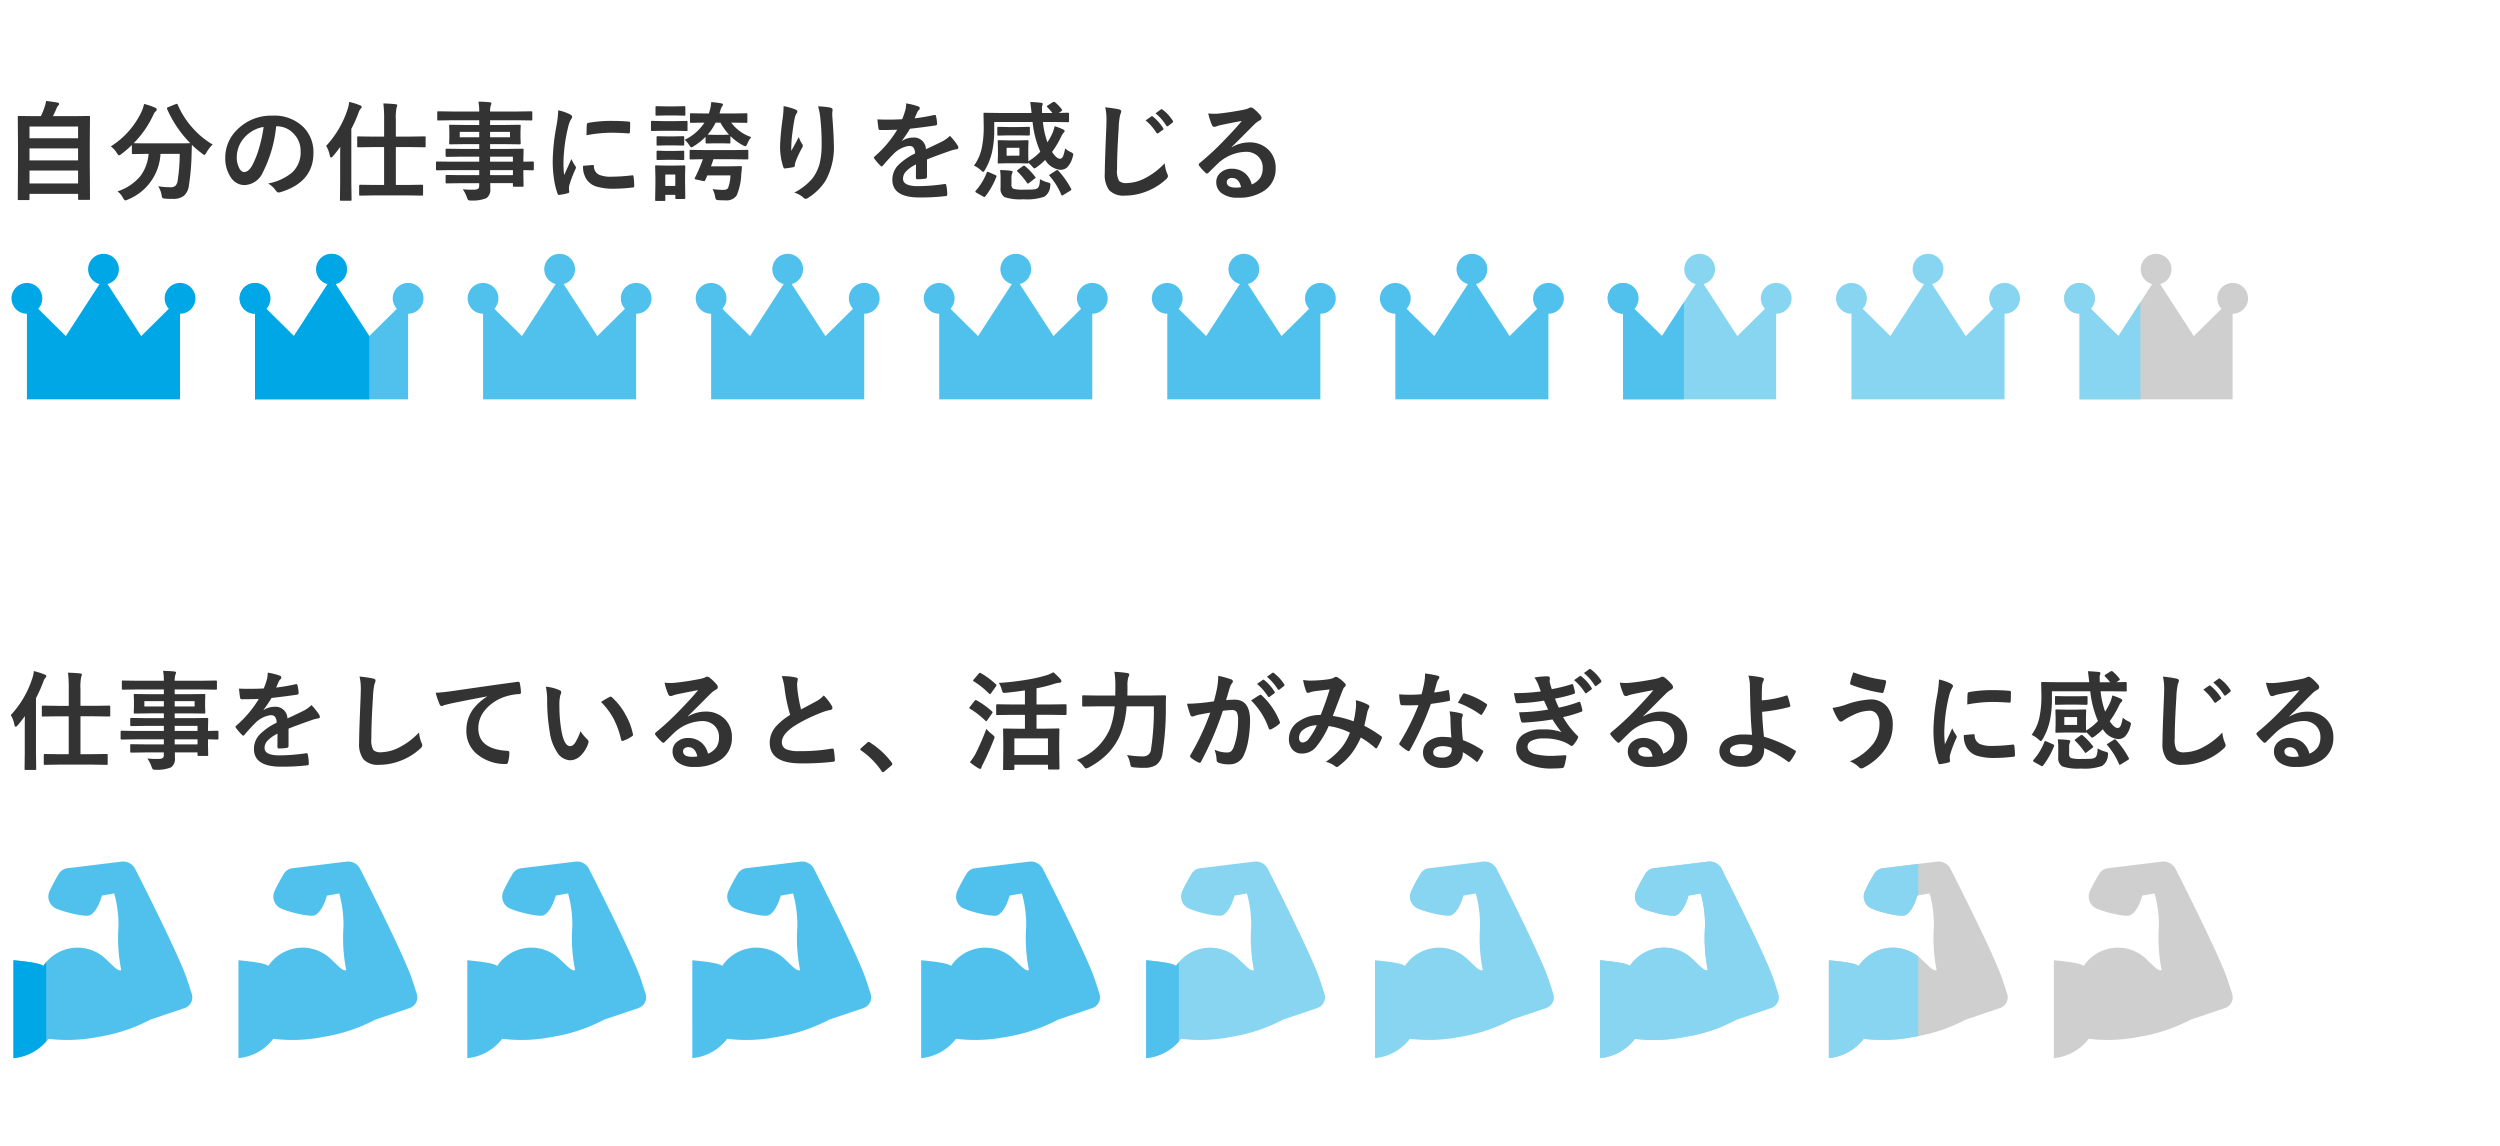 <svg xmlns="http://www.w3.org/2000/svg" xmlns:xlink="http://www.w3.org/1999/xlink" width="325" height="149" viewBox="0 0 325 149"><defs><clipPath id="a"><rect width="325" height="149" transform="translate(815 7757)" fill="none" stroke="#707070" stroke-width="1"/></clipPath><clipPath id="b"><rect width="23.25" height="25.558" fill="#4fc1ec"/></clipPath><clipPath id="f"><rect width="23.25" height="25.558" fill="#88d5f2"/></clipPath><clipPath id="j"><rect width="23.25" height="25.558" fill="#cfcfcf"/></clipPath><clipPath id="k"><rect width="23.25" height="25.558" fill="none"/></clipPath><clipPath id="l"><rect width="17" height="32" transform="translate(1022 4240)" fill="#fff" stroke="#707070" stroke-width="1"/></clipPath><clipPath id="n"><rect width="23.91" height="18.917" fill="#4fc1ec"/></clipPath><clipPath id="o"><rect width="23.91" height="18.917" fill="#00a7e6"/></clipPath><clipPath id="t"><rect width="23.91" height="18.917" fill="#88d5f2"/></clipPath><clipPath id="v"><rect width="23.91" height="18.917" fill="#cfcfcf"/></clipPath><clipPath id="w"><rect width="26" height="25" transform="translate(1050 4162)" fill="#fff" stroke="#707070" stroke-width="1"/></clipPath><clipPath id="y"><rect width="17" height="27" transform="translate(844 6062)" fill="#fff" stroke="#707070" stroke-width="1"/></clipPath><clipPath id="aa"><rect width="9.91" height="18.917" fill="#4fc1ec"/></clipPath><clipPath id="ab"><rect width="9.91" height="18.917" fill="#88d5f2"/></clipPath><clipPath id="ac"><rect width="4.25" height="25.558" fill="#00a7e6"/></clipPath><clipPath id="ad"><rect width="4.25" height="25.558" fill="#4fc1ec"/></clipPath><clipPath id="ae"><rect width="11.625" height="25.558" fill="#88d5f2"/></clipPath></defs><g transform="translate(-815 -7757)" clip-path="url(#a)"><path d="M3.678,1.012H2.461A.205.205,0,0,1,2.334.988.222.222,0,0,1,2.311.854l.027-4.566V-6.3L2.311-9.775q0-.109.027-.13a.255.255,0,0,1,.13-.021L4.409-9.9h.909a10.6,10.6,0,0,0,.52-1.312,3.761,3.761,0,0,0,.15-.663q.574.055,1.5.212.2.041.2.185a.3.3,0,0,1-.109.191,1.145,1.145,0,0,0-.212.335q-.253.608-.485,1.053H9.6l1.948-.027q.109,0,.13.027a.235.235,0,0,1,.021.123l-.027,3.1v2.953L11.7.827a.216.216,0,0,1-.027.137.235.235,0,0,1-.123.021H10.309q-.116,0-.137-.034a.214.214,0,0,1-.021-.123V.2H3.835V.854a.216.216,0,0,1-.027.137A.255.255,0,0,1,3.678,1.012Zm.157-2.16h6.316V-2.83H3.835Zm0-3h6.316V-5.708H3.835Zm0-4.4v1.524h6.316V-8.552Zm23.81,2.338a4.2,4.2,0,0,0-.807,1.046q-.185.308-.267.308a.748.748,0,0,1-.294-.185,11.8,11.8,0,0,1-1.333-1.128q0,.055-.041,1.388a30.527,30.527,0,0,1-.349,3.917A2.075,2.075,0,0,1,23.892.465a2.266,2.266,0,0,1-1.422.39q-.615,0-.957-.027t-.4-.1A1.343,1.343,0,0,1,21,.335a2.959,2.959,0,0,0-.437-1.121,11.374,11.374,0,0,0,1.6.13.884.884,0,0,0,.67-.219,1.291,1.291,0,0,0,.267-.649A24.164,24.164,0,0,0,23.365-5h-2.5A6.783,6.783,0,0,1,16.618.943a1.045,1.045,0,0,1-.342.109q-.1,0-.294-.335a2.438,2.438,0,0,0-.711-.841,6.356,6.356,0,0,0,3.008-2.023A5.582,5.582,0,0,0,19.318-5h-.171L17.3-4.97A.216.216,0,0,1,17.165-5a.235.235,0,0,1-.021-.123V-6.146a14.5,14.5,0,0,1-1.354,1.162,1,1,0,0,1-.308.185q-.089,0-.294-.308a2.879,2.879,0,0,0-.786-.861,10.694,10.694,0,0,0,4.047-4.621,4.486,4.486,0,0,0,.28-.9,8.98,8.98,0,0,1,1.449.492q.2.089.2.239a.329.329,0,0,1-.109.212,1.156,1.156,0,0,0-.321.444,12.807,12.807,0,0,1-2.563,3.712q.4.027,1.764.027h3.767q1.538,0,1.818-.027a14.691,14.691,0,0,1-3.008-4.437.369.369,0,0,1-.027-.109q0-.062.157-.13l.991-.4A.465.465,0,0,1,23-11.5q.062,0,.109.123A11.085,11.085,0,0,0,25.163-8.23,10.65,10.65,0,0,0,27.645-6.214ZM35.9-8.579a16.937,16.937,0,0,1-1.75,6.029A2.722,2.722,0,0,1,31.76-.937,2.132,2.132,0,0,1,29.969-2a4.419,4.419,0,0,1-.684-2.529,5.02,5.02,0,0,1,1.579-3.644,6.168,6.168,0,0,1,4.553-1.791,5.365,5.365,0,0,1,4.1,1.559,4.629,4.629,0,0,1,1.23,3.295q0,3.8-4.313,5.1a.8.8,0,0,1-.205.034q-.205,0-.4-.287a2.927,2.927,0,0,0-.978-.882A6.882,6.882,0,0,0,38-2.591a3.588,3.588,0,0,0,1.08-2.741A3.193,3.193,0,0,0,38.1-7.7a2.944,2.944,0,0,0-2.153-.882ZM34.269-8.5a4.3,4.3,0,0,0-2.393,1.271,3.859,3.859,0,0,0-1.094,2.591,3.022,3.022,0,0,0,.349,1.552q.273.451.6.451.574,0,1.053-.854a12.006,12.006,0,0,0,.937-2.406A17.6,17.6,0,0,0,34.269-8.5ZM48.733.4,46.826.431q-.1,0-.116-.034a.255.255,0,0,1-.021-.13v-1.1q0-.15.137-.15l1.907.027h1.2V-5.879H48.508l-1.921.027q-.109,0-.13-.034a.276.276,0,0,1-.021-.137V-7.116q0-.109.027-.13a.235.235,0,0,1,.123-.021l1.921.027h1.429V-9.42a16.22,16.22,0,0,0-.1-2.133q.957.027,1.579.1.226.021.226.15a.824.824,0,0,1-.082.28,6.4,6.4,0,0,0-.1,1.565v2.215h1.8l1.921-.027q.109,0,.13.027a.235.235,0,0,1,.021.123v1.094a.249.249,0,0,1-.027.15.235.235,0,0,1-.123.021l-1.921-.027h-1.8V-.957h1.483l1.887-.027a.249.249,0,0,1,.15.027A.235.235,0,0,1,55-.834v1.1a.232.232,0,0,1-.027.144.324.324,0,0,1-.144.021L52.944.4ZM42.4-6.036a12.75,12.75,0,0,0,2.782-4.744,3.912,3.912,0,0,0,.212-.978,9.95,9.95,0,0,1,1.4.444q.226.082.226.212a.367.367,0,0,1-.157.253,1.958,1.958,0,0,0-.267.547,17.872,17.872,0,0,1-.923,2.058v7.055L45.705.937q0,.109-.034.137a.276.276,0,0,1-.137.021H44.358a.232.232,0,0,1-.144-.027.255.255,0,0,1-.021-.13l.027-2.126v-3.22q0-.978.014-1.5-.424.6-.95,1.217-.15.164-.253.164t-.157-.239A3.757,3.757,0,0,0,42.4-6.036Zm16.14,3.151-1.723.027q-.137,0-.137-.15v-.841q0-.157.137-.157l1.723.027H62.3v-.656H59.985l-1.9.027q-.157,0-.157-.137v-.772q0-.109.034-.13a.214.214,0,0,1,.123-.021l1.9.027H62.3v-.622h-1.8l-1.941.027q-.123,0-.15-.034a.276.276,0,0,1-.021-.137l.027-.725v-.752l-.027-.731a.232.232,0,0,1,.027-.144.324.324,0,0,1,.144-.021l1.941.027h1.8v-.615H58.769l-1.777.027q-.109,0-.13-.027a.235.235,0,0,1-.021-.123v-.889q0-.109.027-.13a.235.235,0,0,1,.123-.021l1.777.027H62.3a7.548,7.548,0,0,0-.1-1.285q.943.021,1.456.082.226.027.226.15a.639.639,0,0,1-.082.267,2.436,2.436,0,0,0-.089.786h3.555l1.777-.027q.116,0,.137.027a.235.235,0,0,1,.021.123v.889q0,.109-.027.13a.255.255,0,0,1-.13.021l-1.777-.027H63.711v.615H65.57l1.962-.027q.116,0,.137.034a.255.255,0,0,1,.021.13l-.027.731v.752l.027.725a.249.249,0,0,1-.027.15.255.255,0,0,1-.13.021L65.57-6.262H63.711v.622h2.27l1.928-.027q.116,0,.137.027a.235.235,0,0,1,.021.123L68.038-4.3v.321l1.217-.027q.144,0,.144.157v.841q0,.15-.144.15l-.362-.007q-.39-.014-.854-.021v.711l.027,1.292a.222.222,0,0,1-.024.133.222.222,0,0,1-.133.024H66.835q-.109,0-.137-.034a.214.214,0,0,1-.021-.123v-.308H63.725q.014.253.014.7A1.341,1.341,0,0,1,63.232.759a4.667,4.667,0,0,1-1.969.308A.715.715,0,0,1,60.86,1,1.191,1.191,0,0,1,60.7.663,4.512,4.512,0,0,0,60.156-.4a9.791,9.791,0,0,0,1.066.062q.144,0,.349-.007a1.017,1.017,0,0,0,.608-.13.5.5,0,0,0,.116-.39v-.321H60l-1.914.027q-.109,0-.137-.034a.276.276,0,0,1-.021-.137v-.752q0-.123.034-.15a.214.214,0,0,1,.123-.021L60-2.229h2.3v-.656Zm8.135-1.75H63.711v.656h2.967ZM63.711-2.229h2.967v-.656H63.711ZM66.3-7.157v-.7H63.711v.7Zm-6.535,0H62.3v-.7H59.767Zm12.8-3.507a6.527,6.527,0,0,1,1.5.513q.321.171.321.335a1.123,1.123,0,0,1-.212.424,4.242,4.242,0,0,0-.335.991,20.957,20.957,0,0,0-.588,4.525,14.876,14.876,0,0,0,.082,1.634q.95-2.078.95-2.085a5.355,5.355,0,0,0,.492.882.625.625,0,0,1,.1.212.445.445,0,0,1-.068.226,15.163,15.163,0,0,0-.8,2.112,1.624,1.624,0,0,0-.041.438L74-.068q0,.144-.185.185a7.42,7.42,0,0,1-1.142.226h-.027q-.116,0-.157-.157A9.172,9.172,0,0,1,72-1.887a15.418,15.418,0,0,1-.15-2.1,26.56,26.56,0,0,1,.479-4.594A13.958,13.958,0,0,0,72.57-10.664ZM75.8-3.445l1.271-.109H77.1q.109,0,.109.212a1.213,1.213,0,0,0,.677,1.06,3.884,3.884,0,0,0,1.606.253,23.571,23.571,0,0,0,2.673-.178.585.585,0,0,1,.062-.007q.109,0,.137.185a8.7,8.7,0,0,1,.082,1.2q0,.137-.034.164a.542.542,0,0,1-.205.041,19.409,19.409,0,0,1-2.283.157,7.7,7.7,0,0,1-2.481-.308,2.437,2.437,0,0,1-1.155-.854A2.912,2.912,0,0,1,75.8-3.445Zm.444-3.972q.021-1.2.041-1.374a.238.238,0,0,1,.2-.239,16.641,16.641,0,0,1,3.042-.253q1.189,0,2.071.082a.638.638,0,0,1,.28.055q.041.027.041.13,0,.8-.027,1.189-.021.171-.15.171H81.7q-1.258-.089-2.283-.089A17.953,17.953,0,0,0,76.241-7.417Zm12.77.588a6.234,6.234,0,0,0,2.563-2.229l-1.709.027q-.123,0-.144-.027a.186.186,0,0,1-.027-.123v-.943q0-.109.034-.13a.276.276,0,0,1,.137-.021l1.818.027h.465l.137-.451a4.729,4.729,0,0,0,.171-1.032q.786.068,1.285.164.239.027.239.185a.475.475,0,0,1-.137.253,1.834,1.834,0,0,0-.2.506l-.109.376H95.17L97-10.274q.116,0,.137.027a.235.235,0,0,1,.021.123v.943q0,.109-.027.13A.255.255,0,0,1,97-9.03L95.17-9.058h-.109a5.3,5.3,0,0,0,2.6,1.88,3.376,3.376,0,0,0-.506.868q-.144.321-.253.321a.878.878,0,0,1-.321-.123,6.891,6.891,0,0,1-1.627-1.2v.813q0,.109-.027.13a.235.235,0,0,1-.123.021L93.8-6.371h-.9l-1.032.027q-.144,0-.144-.15v-.718a8.191,8.191,0,0,1-1.511,1.2.871.871,0,0,1-.335.171q-.082,0-.253-.253A3.29,3.29,0,0,0,89.011-6.829Zm2.98-.663.909.021h.9a7.931,7.931,0,0,0,.971-.034,7.386,7.386,0,0,1-1.121-1.552H93.03A7.192,7.192,0,0,1,91.991-7.492Zm2.926,4.115,1.36-.027q.171,0,.171.123v.048l-.089.923a7.612,7.612,0,0,1-.6,2.728,1.605,1.605,0,0,1-1.456.629q-.28,0-.868-.027A.568.568,0,0,1,93.078.93a1.275,1.275,0,0,1-.116-.376,3.282,3.282,0,0,0-.328-.978,9.4,9.4,0,0,0,1.388.109q.526,0,.643-.294A4.972,4.972,0,0,0,94.958-2.2H91.95q-.082.219-.267.615-.055.13-.15.13a.741.741,0,0,1-.13-.014l-.937-.2q-.164-.041-.164-.116a.234.234,0,0,1,.041-.109A20.6,20.6,0,0,0,91.376-4.3q-.69.007-1.217.021l-.349.007a.216.216,0,0,1-.137-.027.235.235,0,0,1-.021-.123v-.943q0-.109.027-.13a.255.255,0,0,1,.13-.021l1.846.027h3.63l1.846-.027q.109,0,.13.027a.235.235,0,0,1,.021.123v.943a.205.205,0,0,1-.024.126.205.205,0,0,1-.126.024L95.286-4.3H92.75q-.1.3-.321.923ZM89.086.711q0,.157-.137.157h-1q-.116,0-.137-.027a.255.255,0,0,1-.021-.13V.335h-1.3V.964a.216.216,0,0,1-.027.137.255.255,0,0,1-.13.021H85.34a.249.249,0,0,1-.15-.027.255.255,0,0,1-.021-.13l.034-2.1v-.9l-.034-1.312q0-.116.034-.137A.276.276,0,0,1,85.34-3.5l1.271.027h1.053L88.949-3.5q.137,0,.137.157L89.059-2.27V-1.3Zm-1.3-3.021h-1.3V-.827h1.3Zm-1.5-6.945h1.442l1.5-.027q.109,0,.13.027a.235.235,0,0,1,.021.123v1a.232.232,0,0,1-.027.144.235.235,0,0,1-.123.021L87.726-8H86.283l-1.5.027q-.116,0-.137-.034a.255.255,0,0,1-.021-.13v-1q0-.109.027-.13a.255.255,0,0,1,.13-.021Zm.362-1.914h1.032l1.265-.027q.109,0,.13.027a.235.235,0,0,1,.021.123v.923q0,.116-.027.137a.235.235,0,0,1-.123.021l-1.265-.027H86.646l-1.271.027q-.116,0-.137-.027a.255.255,0,0,1-.021-.13v-.923q0-.109.027-.13a.255.255,0,0,1,.13-.021Zm.055,3.9h.9l1.176-.027a.249.249,0,0,1,.15.027.255.255,0,0,1,.021.13v.909q0,.109-.034.13a.276.276,0,0,1-.137.021L87.6-6.1h-.9l-1.189.027a.216.216,0,0,1-.137-.027.235.235,0,0,1-.021-.123v-.909q0-.116.034-.137a.214.214,0,0,1,.123-.021Zm0,1.894h.9l1.176-.034a.249.249,0,0,1,.15.027.255.255,0,0,1,.021.13v.9q0,.116-.034.137a.276.276,0,0,1-.137.021L87.6-4.225h-.9L85.511-4.2a.216.216,0,0,1-.137-.027.255.255,0,0,1-.021-.13v-.9q0-.109.034-.137a.214.214,0,0,1,.123-.021ZM101.869-11.2a7.357,7.357,0,0,1,1.524.431q.267.1.267.28a.359.359,0,0,1-.1.226,1.76,1.76,0,0,0-.253.656q-.191.923-.39,2.673-.055.923-.055,1.189,0,.185.007.355.506-.9.978-1.8a3.174,3.174,0,0,0,.438.909.353.353,0,0,1,.082.226.669.669,0,0,1-.137.349,13.038,13.038,0,0,0-.827,1.791,2.059,2.059,0,0,0-.075.424.205.205,0,0,1-.178.219,10.525,10.525,0,0,1-1.121.171q-.137.021-.2-.185a8.267,8.267,0,0,1-.417-2.837,33.453,33.453,0,0,1,.335-3.486A14.062,14.062,0,0,0,101.869-11.2Zm4.478.027a9.235,9.235,0,0,1,1.6.164q.287.075.287.26,0,.048-.007.123a4.153,4.153,0,0,0-.034.643q.2,2.646.2,3.609a9.014,9.014,0,0,1-1.066,4.86A7.2,7.2,0,0,1,105.014.745a.484.484,0,0,1-.28.1.439.439,0,0,1-.294-.157A3.029,3.029,0,0,0,103.25.041a7.638,7.638,0,0,0,2.386-1.873,5.581,5.581,0,0,0,.93-1.962,10.655,10.655,0,0,0,.246-2.509,30.375,30.375,0,0,0-.171-3.343A7.673,7.673,0,0,0,106.347-11.17Zm11.457-.383a7.839,7.839,0,0,1,1.593.4.235.235,0,0,1,.171.239.247.247,0,0,1-.1.205,1.04,1.04,0,0,0-.239.335q-.027.068-.089.205-.123.294-.239.554a22.635,22.635,0,0,0,2.55-.437.593.593,0,0,1,.082-.007q.109,0,.144.15a4.858,4.858,0,0,1,.144,1v.041q0,.15-.239.185-1.634.239-3.281.424a18.141,18.141,0,0,1-1.046,1.552l.014.027a2.531,2.531,0,0,1,1.4-.431,1.542,1.542,0,0,1,1.7,1.511q1.436-.663,2.064-.984a4.144,4.144,0,0,0,1.06-.752,7.7,7.7,0,0,1,.984,1.23.587.587,0,0,1,.109.308q0,.157-.212.2a4.59,4.59,0,0,0-.854.212q-2.058.725-3.008,1.114v2.256q0,.212-.267.253a6.728,6.728,0,0,1-.991.068q-.185,0-.185-.226,0-1.2.014-1.7a4.3,4.3,0,0,0-1.36.978,1.35,1.35,0,0,0-.328.882q0,.964,1.941.964a24.959,24.959,0,0,0,3.486-.28h.041q.137,0,.15.157a5.253,5.253,0,0,1,.13,1.148V.273q0,.212-.157.212a27.518,27.518,0,0,1-3.466.185q-3.514,0-3.514-2.311a2.715,2.715,0,0,1,.779-1.907,8.075,8.075,0,0,1,2.174-1.5,1.349,1.349,0,0,0-.212-.772.673.673,0,0,0-.547-.2h-.082a3.437,3.437,0,0,0-1.935,1.012q-.649.636-1.4,1.524-.1.123-.171.123t-.15-.1a6.02,6.02,0,0,1-.8-.923.235.235,0,0,1-.055-.13.2.2,0,0,1,.1-.15,14.434,14.434,0,0,0,2.933-3.473q-.978.041-2.242.041-.157,0-.2-.226-.048-.267-.137-1.155.67.027,1.408.027.889,0,1.812-.048a11.5,11.5,0,0,0,.417-1.2A3.565,3.565,0,0,0,117.8-11.553Zm19.353-.15a5.15,5.15,0,0,1,.868.909.2.2,0,0,1,.055.116q0,.055-.123.15l-.321.212,1.189-.027q.15,0,.15.137v.943q0,.109-.027.13a.235.235,0,0,1-.123.021l-1.88-.027h-1.367a11.343,11.343,0,0,0,.588,2.646,9.242,9.242,0,0,0,.67-1.23,6.422,6.422,0,0,0,.267-.868,7.158,7.158,0,0,1,1.128.431q.171.089.171.2a.36.36,0,0,1-.123.212,1.807,1.807,0,0,0-.28.417,12.534,12.534,0,0,1-1.23,2.085q.581.882,1.032.882.267,0,.417-.362a5.523,5.523,0,0,0,.246-.984,2.586,2.586,0,0,0,.7.465q.362.171.362.321a1.418,1.418,0,0,1-.068.308,3.133,3.133,0,0,1-.69,1.34,1.278,1.278,0,0,1-.923.355,2.58,2.58,0,0,1-1.969-1.285,8.752,8.752,0,0,1-1.066.916,1.082,1.082,0,0,1-.335.185q-.082,0-.308-.267a4.494,4.494,0,0,0-.465-.444q-.014.068-.15.068l-1.189-.027h-1.319l-1.189.027q-.109,0-.13-.027a.255.255,0,0,1-.021-.13l.027-.889v-.93l-.027-.9q0-.109.027-.13a.235.235,0,0,1,.123-.021l1.189.027h1.319l1.183-.027q.116,0,.137.027a.235.235,0,0,1,.021.123l-.027.9v.93l.014.766a7.233,7.233,0,0,0,1.545-1.244,13,13,0,0,1-1-3.862h-4.983V-8.2a13.515,13.515,0,0,1-.253,2.816,8.13,8.13,0,0,1-.937,2.447q-.157.28-.253.28-.062,0-.294-.212a3.51,3.51,0,0,0-.9-.6,5.86,5.86,0,0,0,1-2.229,13.326,13.326,0,0,0,.267-2.974l-.027-1.531q0-.1.034-.116a.276.276,0,0,1,.137-.021l1.887.027h4.19q-.15-1.333-.171-1.429.643.021,1.415.1.212.027.212.157a.777.777,0,0,1-.075.253,1.444,1.444,0,0,0-.027.335q0,.068.014.588h1.347a8.441,8.441,0,0,0-.643-.725.162.162,0,0,1-.068-.13q0-.082.109-.137l.643-.41a.337.337,0,0,1,.15-.055A.24.24,0,0,1,137.156-11.7Zm-4.635,6.945V-5.783H130.86v1.025Zm2.673,3.049a3.793,3.793,0,0,0,1.012.424.994.994,0,0,1,.28.109.187.187,0,0,1,.062.157q0,.048-.021.219a1.744,1.744,0,0,1-.766,1.374,7.01,7.01,0,0,1-2.748.335,6.435,6.435,0,0,1-2.42-.28,1.277,1.277,0,0,1-.52-1.217v-1.23a6.724,6.724,0,0,0-.068-1.066,10.42,10.42,0,0,1,1.381.082q.253.048.253.13a.585.585,0,0,1-.068.239,1.25,1.25,0,0,0-.082.5v.9a.622.622,0,0,0,.219.567,4.543,4.543,0,0,0,1.415.123q.964,0,1.183-.021a1.28,1.28,0,0,0,.526-.137Q135.174-.684,135.194-1.709Zm-1.456-6.8q.1,0,.123.027a.324.324,0,0,1,.021.144v.807q0,.157-.144.157L132.48-7.4h-1.429l-1.244.027a.216.216,0,0,1-.137-.027.255.255,0,0,1-.021-.13V-8.34q0-.123.034-.15a.214.214,0,0,1,.123-.021l1.244.027h1.429Zm3.842,5.694a11.517,11.517,0,0,1,1.654,2.338.368.368,0,0,1,.041.123q0,.062-.157.157l-.868.533a.511.511,0,0,1-.191.089q-.048,0-.089-.1a8.933,8.933,0,0,0-1.5-2.42q-.075-.075-.075-.116t.144-.137l.745-.479a.658.658,0,0,1,.164-.068Q137.491-2.9,137.58-2.816Zm-9.311.267q.041-.123.1-.123a.66.66,0,0,1,.178.055l.82.362q.178.082.178.157a.4.4,0,0,1-.021.1A10.266,10.266,0,0,1,128.1.52q-.068.089-.123.089a.391.391,0,0,1-.157-.062l-.882-.492Q126.8-.027,126.8-.1a.23.23,0,0,1,.055-.116A7.727,7.727,0,0,0,128.27-2.55Zm4.983-.854a8.437,8.437,0,0,1,1.319,1.388.224.224,0,0,1,.062.109q0,.041-.109.116l-.725.561a.368.368,0,0,1-.185.1q-.055,0-.109-.1a9.928,9.928,0,0,0-1.224-1.456q-.075-.082-.075-.109t.137-.144l.615-.451a.313.313,0,0,1,.164-.075A.248.248,0,0,1,133.253-3.4Zm10.425-7.643a17.449,17.449,0,0,1,1.75.253q.335.082.335.267a1.694,1.694,0,0,1-.144.465,9.407,9.407,0,0,0-.191,1.7q-.212,3.322-.212,5.38a2.685,2.685,0,0,0,.26,1.5A1.381,1.381,0,0,0,146.5-1.2a5.427,5.427,0,0,0,2.454-.69,9.241,9.241,0,0,0,2.454-1.887,4.575,4.575,0,0,0,.321,1.333,1.057,1.057,0,0,1,.109.335.658.658,0,0,1-.28.438,7.876,7.876,0,0,1-2.721,1.634,7.55,7.55,0,0,1-2.584.465,2.576,2.576,0,0,1-2.071-.718,3.314,3.314,0,0,1-.561-2.14q0-1.306.2-6.05.021-.711.021-.971A6.607,6.607,0,0,0,143.678-11.047Zm5.25,1.7.745-.52a.128.128,0,0,1,.082-.034.2.2,0,0,1,.123.062,5.967,5.967,0,0,1,1.333,1.5.174.174,0,0,1,.041.1.149.149,0,0,1-.082.116l-.588.438a.2.2,0,0,1-.109.041.169.169,0,0,1-.13-.082A6.885,6.885,0,0,0,148.928-9.352Zm1.292-.923.7-.506a.183.183,0,0,1,.089-.034.219.219,0,0,1,.123.062,5.318,5.318,0,0,1,1.326,1.442.238.238,0,0,1,.041.116.173.173,0,0,1-.082.137l-.561.438a.2.2,0,0,1-.109.041.167.167,0,0,1-.13-.089A6.7,6.7,0,0,0,150.22-10.274Zm11.218.991q-1.312.239-2.707.533a4.149,4.149,0,0,0-.588.171.8.8,0,0,1-.28.068.331.331,0,0,1-.308-.239,7.918,7.918,0,0,1-.485-1.511,5.694,5.694,0,0,0,.759.048q.273,0,.54-.021,1.442-.144,3.179-.479a3.463,3.463,0,0,0,.766-.212.687.687,0,0,1,.267-.109.557.557,0,0,1,.321.109,5.523,5.523,0,0,1,.937.9.528.528,0,0,1,.157.342.355.355,0,0,1-.239.335,3.076,3.076,0,0,0-.615.444q-.431.424-1.593,1.593-.868.868-1.429,1.408l.014.041a4.473,4.473,0,0,1,2.229-.629,3.421,3.421,0,0,1,2.625,1.046,3.279,3.279,0,0,1,.848,2.317,3.367,3.367,0,0,1-1.5,2.926A5.791,5.791,0,0,1,160.945.7a3.358,3.358,0,0,1-2.174-.615,1.761,1.761,0,0,1-.656-1.442,1.544,1.544,0,0,1,.649-1.265,2.089,2.089,0,0,1,1.326-.444,2.642,2.642,0,0,1,1.764.588,2.718,2.718,0,0,1,.868,1.456,2.491,2.491,0,0,0,1.128-.9,2.322,2.322,0,0,0,.3-1.23,2,2,0,0,0-.69-1.606,2.25,2.25,0,0,0-1.511-.506,5.5,5.5,0,0,0-3.582,1.483q-.267.246-1.217,1.189-.157.157-.239.157a.36.36,0,0,1-.212-.123,6.092,6.092,0,0,1-.82-.916.174.174,0,0,1-.048-.116.319.319,0,0,1,.116-.205,36.049,36.049,0,0,0,3.315-3.09Q160.692-8.36,161.438-9.283Zm-.1,8.613q-.28-1.2-1.189-1.2a.714.714,0,0,0-.506.178.454.454,0,0,0-.164.355q0,.725,1.217.725A3.38,3.38,0,0,0,161.335-.67Z" transform="translate(815 7782)" fill="#333"/><path d="M6.733.4,4.826.431Q4.73.431,4.71.4a.255.255,0,0,1-.021-.13v-1.1q0-.15.137-.15l1.907.027h1.2V-5.879H6.508l-1.921.027q-.109,0-.13-.034a.276.276,0,0,1-.021-.137V-7.116q0-.109.027-.13a.235.235,0,0,1,.123-.021l1.921.027H7.937V-9.42a16.22,16.22,0,0,0-.1-2.133q.957.027,1.579.1.226.021.226.15a.824.824,0,0,1-.082.28,6.4,6.4,0,0,0-.1,1.565v2.215h1.8l1.921-.027q.109,0,.13.027a.235.235,0,0,1,.021.123v1.094a.249.249,0,0,1-.027.15.235.235,0,0,1-.123.021l-1.921-.027h-1.8V-.957h1.483l1.887-.027a.249.249,0,0,1,.15.027A.235.235,0,0,1,13-.834v1.1a.232.232,0,0,1-.027.144.324.324,0,0,1-.144.021L10.944.4ZM.4-6.036A12.75,12.75,0,0,0,3.186-10.78a3.912,3.912,0,0,0,.212-.978,9.95,9.95,0,0,1,1.4.444q.226.082.226.212a.367.367,0,0,1-.157.253A1.958,1.958,0,0,0,4.6-10.3a17.873,17.873,0,0,1-.923,2.058v7.055L3.705.937q0,.109-.034.137a.276.276,0,0,1-.137.021H2.358a.232.232,0,0,1-.144-.027.255.255,0,0,1-.021-.13l.027-2.126v-3.22q0-.978.014-1.5-.424.6-.95,1.217-.15.164-.253.164T.875-4.765A3.757,3.757,0,0,0,.4-6.036Zm16.14,3.151-1.723.027q-.137,0-.137-.15v-.841q0-.157.137-.157l1.723.027H20.3v-.656H17.985l-1.9.027q-.157,0-.157-.137v-.772q0-.109.034-.13a.214.214,0,0,1,.123-.021l1.9.027H20.3v-.622h-1.8l-1.941.027q-.123,0-.15-.034a.276.276,0,0,1-.021-.137l.027-.725v-.752l-.027-.731a.232.232,0,0,1,.027-.144.324.324,0,0,1,.144-.021l1.941.027h1.8v-.615H16.769l-1.777.027q-.109,0-.13-.027a.235.235,0,0,1-.021-.123v-.889q0-.109.027-.13a.235.235,0,0,1,.123-.021l1.777.027H20.3a7.548,7.548,0,0,0-.1-1.285q.943.021,1.456.082.226.027.226.15a.639.639,0,0,1-.082.267,2.436,2.436,0,0,0-.089.786h3.555l1.777-.027q.116,0,.137.027a.235.235,0,0,1,.021.123v.889q0,.109-.027.13a.255.255,0,0,1-.13.021l-1.777-.027H21.711v.615H23.57l1.962-.027q.116,0,.137.034a.255.255,0,0,1,.021.13l-.027.731v.752l.027.725a.249.249,0,0,1-.027.15.255.255,0,0,1-.13.021L23.57-6.262H21.711v.622h2.27l1.928-.027q.116,0,.137.027a.235.235,0,0,1,.021.123L26.038-4.3v.321l1.217-.027q.144,0,.144.157v.841q0,.15-.144.15l-.362-.007q-.39-.014-.854-.021v.711l.027,1.292a.222.222,0,0,1-.024.133.222.222,0,0,1-.133.024H24.835q-.109,0-.137-.034a.214.214,0,0,1-.021-.123v-.308H21.725q.014.253.014.7A1.341,1.341,0,0,1,21.232.759a4.667,4.667,0,0,1-1.969.308A.715.715,0,0,1,18.86,1,1.191,1.191,0,0,1,18.7.663,4.513,4.513,0,0,0,18.156-.4a9.79,9.79,0,0,0,1.066.062q.144,0,.349-.007a1.017,1.017,0,0,0,.608-.13.5.5,0,0,0,.116-.39v-.321H18l-1.914.027q-.109,0-.137-.034a.276.276,0,0,1-.021-.137v-.752q0-.123.034-.15a.214.214,0,0,1,.123-.021L18-2.229h2.3v-.656Zm8.135-1.75H21.711v.656h2.967ZM21.711-2.229h2.967v-.656H21.711ZM24.3-7.157v-.7H21.711v.7Zm-6.535,0H20.3v-.7H17.767Zm16.037-4.4a7.839,7.839,0,0,1,1.593.4.235.235,0,0,1,.171.239.247.247,0,0,1-.1.205,1.04,1.04,0,0,0-.239.335q-.027.068-.089.205-.123.294-.239.554a22.635,22.635,0,0,0,2.55-.437.593.593,0,0,1,.082-.007q.109,0,.144.15a4.858,4.858,0,0,1,.144,1v.041q0,.15-.239.185-1.634.239-3.281.424a18.139,18.139,0,0,1-1.046,1.552l.014.027a2.531,2.531,0,0,1,1.4-.431,1.542,1.542,0,0,1,1.7,1.511q1.436-.663,2.064-.984a4.143,4.143,0,0,0,1.06-.752,7.7,7.7,0,0,1,.984,1.23.587.587,0,0,1,.109.308q0,.157-.212.2a4.59,4.59,0,0,0-.854.212q-2.058.725-3.008,1.114v2.256q0,.212-.267.253a6.728,6.728,0,0,1-.991.068q-.185,0-.185-.226,0-1.2.014-1.7a4.3,4.3,0,0,0-1.36.978,1.35,1.35,0,0,0-.328.882q0,.964,1.941.964a24.959,24.959,0,0,0,3.486-.28h.041q.137,0,.15.157a5.252,5.252,0,0,1,.13,1.148V.273q0,.212-.157.212A27.519,27.519,0,0,1,35.526.67q-3.514,0-3.514-2.311a2.715,2.715,0,0,1,.779-1.907,8.075,8.075,0,0,1,2.174-1.5,1.349,1.349,0,0,0-.212-.772.673.673,0,0,0-.547-.2h-.082A3.437,3.437,0,0,0,32.19-5.011q-.649.636-1.4,1.524-.1.123-.171.123t-.15-.1a6.02,6.02,0,0,1-.8-.923.235.235,0,0,1-.055-.13.2.2,0,0,1,.1-.15,14.434,14.434,0,0,0,2.933-3.473q-.978.041-2.242.041-.157,0-.2-.226-.048-.267-.137-1.155.67.027,1.408.027.889,0,1.812-.048a11.494,11.494,0,0,0,.417-1.2A3.565,3.565,0,0,0,33.8-11.553Zm11.936.506a17.449,17.449,0,0,1,1.75.253q.335.082.335.267a1.694,1.694,0,0,1-.144.465,9.406,9.406,0,0,0-.191,1.7q-.212,3.24-.212,5.421a2.562,2.562,0,0,0,.26,1.449,1.364,1.364,0,0,0,1.025.287,5.427,5.427,0,0,0,2.454-.69A9.241,9.241,0,0,0,53.471-3.78a4.576,4.576,0,0,0,.321,1.333,1.057,1.057,0,0,1,.109.335.658.658,0,0,1-.28.438A7.876,7.876,0,0,1,50.9-.041a7.55,7.55,0,0,1-2.584.465,2.576,2.576,0,0,1-2.071-.718,3.314,3.314,0,0,1-.561-2.14q0-1.306.2-6.05.021-.711.021-.971A6.607,6.607,0,0,0,45.739-11.047Zm9.9,2.112q.745-.027,2.229-.232,5.653-.827,8.408-1.189a.593.593,0,0,1,.082-.007q.191,0,.212.157a6.614,6.614,0,0,1,.157,1.237q0,.205-.267.205a7.007,7.007,0,0,0-1.709.308,5.675,5.675,0,0,0-2.789,1.887,3.625,3.625,0,0,0-.779,2.242q0,2.707,3.726,2.939.308,0,.308.212a4.344,4.344,0,0,1-.157,1.2Q65,.321,64.8.321A5.7,5.7,0,0,1,61.093-.9a3.829,3.829,0,0,1-1.463-3.11,4.654,4.654,0,0,1,.8-2.693,6.706,6.706,0,0,1,1.887-1.743V-8.47q-2.475.465-4.7.923-.725.171-.882.226a1.45,1.45,0,0,1-.308.109.288.288,0,0,1-.267-.212A10.249,10.249,0,0,1,55.638-8.935Zm14.321-.793a5.482,5.482,0,0,1,1.777.458q.226.1.226.253a1.133,1.133,0,0,1-.116.39,5.155,5.155,0,0,0-.123,1.374,18.623,18.623,0,0,0,.253,3.192Q72.338-2,73.124-2q.355,0,.677-.492a7.773,7.773,0,0,0,.663-1.456,5.865,5.865,0,0,0,.9,1.08.4.4,0,0,1,.144.3.7.7,0,0,1-.041.219,3.953,3.953,0,0,1-1.107,1.7,1.941,1.941,0,0,1-1.271.485,2.079,2.079,0,0,1-1.675-1.066,6.221,6.221,0,0,1-.943-2.584A24.577,24.577,0,0,1,70.13-7.9,8.579,8.579,0,0,0,69.959-9.728ZM77.13-7.745q.69-.438,1.1-.643a.481.481,0,0,1,.157-.055.228.228,0,0,1,.15.082A8.284,8.284,0,0,1,80.35-6.036a8.518,8.518,0,0,1,.93,2.468.306.306,0,0,1,.014.082q0,.123-.164.226a5.2,5.2,0,0,1-1.094.561.433.433,0,0,1-.123.021q-.137,0-.171-.178a11.2,11.2,0,0,0-1.032-2.816A9.429,9.429,0,0,0,77.13-7.745ZM89.756-9.283q-1.312.239-2.707.533a4.149,4.149,0,0,0-.588.171.8.8,0,0,1-.28.068.331.331,0,0,1-.308-.239,7.918,7.918,0,0,1-.485-1.511,5.694,5.694,0,0,0,.759.048q.273,0,.54-.021,1.442-.144,3.179-.479a3.463,3.463,0,0,0,.766-.212.687.687,0,0,1,.267-.109.557.557,0,0,1,.321.109,5.523,5.523,0,0,1,.937.9.528.528,0,0,1,.157.342.355.355,0,0,1-.239.335,3.075,3.075,0,0,0-.615.444q-.431.424-1.593,1.593Q89-6.446,88.437-5.906l.014.041a4.473,4.473,0,0,1,2.229-.629A3.421,3.421,0,0,1,93.3-5.448a3.279,3.279,0,0,1,.848,2.317,3.367,3.367,0,0,1-1.5,2.926A5.791,5.791,0,0,1,89.264.7,3.358,3.358,0,0,1,87.09.089a1.761,1.761,0,0,1-.656-1.442,1.544,1.544,0,0,1,.649-1.265,2.089,2.089,0,0,1,1.326-.444,2.642,2.642,0,0,1,1.764.588,2.718,2.718,0,0,1,.868,1.456,2.491,2.491,0,0,0,1.128-.9,2.322,2.322,0,0,0,.3-1.23,2,2,0,0,0-.69-1.606,2.25,2.25,0,0,0-1.511-.506A5.5,5.5,0,0,0,86.687-3.78q-.267.246-1.217,1.189-.157.157-.239.157a.36.36,0,0,1-.212-.123,6.091,6.091,0,0,1-.82-.916.174.174,0,0,1-.048-.116.319.319,0,0,1,.116-.205,36.049,36.049,0,0,0,3.315-3.09Q89.011-8.36,89.756-9.283Zm-.1,8.613q-.28-1.2-1.189-1.2a.714.714,0,0,0-.506.178.454.454,0,0,0-.164.355q0,.725,1.217.725A3.38,3.38,0,0,0,89.653-.67ZM100.625-11.1a7.937,7.937,0,0,1,1.839.171q.253.062.253.219l-.1.588q0,.137.068.943a21.251,21.251,0,0,0,.451,2.406q.417-.226,1.025-.547l.964-.52a3.564,3.564,0,0,0,.964-.752,6.985,6.985,0,0,1,1.025,1.313.547.547,0,0,1,.1.294q0,.239-.28.28a6.714,6.714,0,0,0-1.347.424,20.162,20.162,0,0,0-3.288,1.634q-1.654,1.087-1.654,2.119a.956.956,0,0,0,.581.937,4.223,4.223,0,0,0,1.647.239,23.918,23.918,0,0,0,4.272-.328.748.748,0,0,1,.089-.007q.13,0,.164.178a12.176,12.176,0,0,1,.137,1.306q.021.212-.253.232a32.9,32.9,0,0,1-4.17.212q-4.047,0-4.047-2.687a3.179,3.179,0,0,1,.813-2.119,8.089,8.089,0,0,1,1.846-1.5,20.162,20.162,0,0,1-.725-3.411A6.678,6.678,0,0,0,100.625-11.1ZM111.932-2.55a.284.284,0,0,1,.178.082A10.657,10.657,0,0,1,114.9.1a.4.4,0,0,1,.1.212.332.332,0,0,1-.137.226L114,1.258q-.15.13-.2.13a.231.231,0,0,1-.191-.137,10.167,10.167,0,0,0-2.652-2.68q-.123-.082-.123-.137a.343.343,0,0,1,.1-.171l.786-.7A.3.3,0,0,1,111.932-2.55ZM130.6-6.07l-1.948.027q-.109,0-.13-.027a.235.235,0,0,1-.021-.123V-7.308q0-.137.15-.137l1.948.027h1.641V-9.249q-1.053.164-2.427.308-.164.014-.246.014a.257.257,0,0,1-.219-.082,1.34,1.34,0,0,1-.109-.287,3.22,3.22,0,0,0-.39-.923,33.792,33.792,0,0,0,3.623-.417,19.688,19.688,0,0,0,2.55-.574,4.287,4.287,0,0,0,.909-.4,8.363,8.363,0,0,1,.93.9.437.437,0,0,1,.123.28q0,.157-.2.178a3.2,3.2,0,0,0-.752.157,19.593,19.593,0,0,1-2.283.574v2.1h1.832l1.935-.027a.121.121,0,0,1,.137.137v1.114q0,.15-.137.15l-1.935-.027h-1.832v1.8h1l1.825-.027q.109,0,.13.027a.235.235,0,0,1,.021.123l-.027,1.4v1.258L136.732.9q0,.137-.15.137h-1.189q-.157,0-.157-.137V.417h-4.368V.964q0,.137-.15.137h-1.148a.249.249,0,0,1-.15-.027A.178.178,0,0,1,129.4.964l.027-2.406v-1.1l-.027-1.6q0-.109.034-.13a.276.276,0,0,1,.137-.021l1.818.027h.854v-1.8Zm.267,3.063V-.841h4.368V-3.008ZM125.084.082a7.032,7.032,0,0,0,.745-1.107,33.322,33.322,0,0,0,1.4-3.22,5.377,5.377,0,0,0,.752.718q.308.232.308.349a1.465,1.465,0,0,1-.1.335q-.643,1.647-1.36,3.083a2.462,2.462,0,0,0-.239.526q-.041.185-.178.185a.608.608,0,0,1-.253-.1A8.462,8.462,0,0,1,125.084.082Zm1.429-11.573a10.51,10.51,0,0,1,1.948,1.442.165.165,0,0,1,.082.123.464.464,0,0,1-.082.171l-.629.882q-.075.109-.13.109a.279.279,0,0,1-.123-.068,11.049,11.049,0,0,0-1.976-1.586q-.1-.055-.1-.1a.383.383,0,0,1,.1-.171l.643-.752q.1-.1.15-.1A.247.247,0,0,1,126.513-11.491Zm-.547,3.541a10.407,10.407,0,0,1,1.989,1.429q.082.082.082.109a.464.464,0,0,1-.082.171l-.629.9q-.062.1-.109.1t-.13-.082a10.777,10.777,0,0,0-1.976-1.531q-.1-.055-.1-.1a.3.3,0,0,1,.082-.164l.588-.759q.1-.116.157-.116A.284.284,0,0,1,125.966-7.95ZM149-7.178h-3.541a12.152,12.152,0,0,1-.7,3.377,8.119,8.119,0,0,1-1.777,2.789A10.135,10.135,0,0,1,140.526.779a2.251,2.251,0,0,1-.335.123q-.116,0-.335-.294a3.023,3.023,0,0,0-.882-.813,7.4,7.4,0,0,0,4.354-4.156,11.01,11.01,0,0,0,.588-2.816h-2.187l-1.873.027q-.123,0-.144-.027a.2.2,0,0,1-.027-.13V-8.456q0-.109.034-.13a.276.276,0,0,1,.137-.021l1.873.027h2.256L144-9.8a12.508,12.508,0,0,0-.123-1.866,15.641,15.641,0,0,1,1.647.157q.28.034.28.2a.686.686,0,0,1-.123.349,3.939,3.939,0,0,0-.109,1.189q0,.786-.014,1.189H148.5l1.914-.027a.151.151,0,0,1,.171.171q-.027.417-.027,1.258a38.247,38.247,0,0,1-.437,6.146A2.166,2.166,0,0,1,149.3.444a2.715,2.715,0,0,1-1.524.369q-.123.007-.267.007a10.524,10.524,0,0,1-1.073-.062q-.342-.027-.4-.109a1.154,1.154,0,0,1-.116-.39,3.44,3.44,0,0,0-.41-1.107,12.874,12.874,0,0,0,2.105.178.982.982,0,0,0,1.019-.937A33.675,33.675,0,0,0,149-7.178Zm13.412-2.912.745-.52a.128.128,0,0,1,.082-.034.2.2,0,0,1,.123.062,6.008,6.008,0,0,1,1.333,1.5.174.174,0,0,1,.041.1.165.165,0,0,1-.082.123l-.588.431a.187.187,0,0,1-.109.048.167.167,0,0,1-.13-.089A6.935,6.935,0,0,0,162.408-10.09Zm1.292-.93.7-.506a.183.183,0,0,1,.089-.034.219.219,0,0,1,.123.062,5.566,5.566,0,0,1,1.326,1.449.2.2,0,0,1,.041.109.173.173,0,0,1-.082.137l-.561.438a.187.187,0,0,1-.109.048.167.167,0,0,1-.13-.089A6.82,6.82,0,0,0,163.7-11.02ZM156.81-7.827q.212-.759.417-1.764a9.268,9.268,0,0,0,.144-1.552,12.552,12.552,0,0,1,1.675.458.276.276,0,0,1,.226.28.294.294,0,0,1-.1.212,1.841,1.841,0,0,0-.28.533q-.1.314-.267.889-.157.526-.239.793a9.446,9.446,0,0,1,1.121-.062q2,0,2,2.7a14.492,14.492,0,0,1-.226,2.536,7.3,7.3,0,0,1-.533,1.853A1.972,1.972,0,0,1,158.867.362,3.724,3.724,0,0,1,157.411.15a.384.384,0,0,1-.253-.39,4.58,4.58,0,0,0-.267-1.3,3.786,3.786,0,0,0,1.613.362.822.822,0,0,0,.567-.178,1.611,1.611,0,0,0,.328-.567,9.893,9.893,0,0,0,.547-3.486,1.955,1.955,0,0,0-.191-1.046.71.71,0,0,0-.608-.239,9.129,9.129,0,0,0-1.176.1,41.133,41.133,0,0,1-2.816,6.583q-.075.171-.205.171a.341.341,0,0,1-.157-.048,3.984,3.984,0,0,1-.971-.615.306.306,0,0,1-.109-.205.264.264,0,0,1,.055-.157,31.936,31.936,0,0,0,2.563-5.489q-.479.075-1.367.239a4.879,4.879,0,0,0-.772.226.516.516,0,0,1-.171.034.289.289,0,0,1-.28-.219,13.486,13.486,0,0,1-.431-1.442q.772,0,1.846-.1Q155.914-7.69,156.81-7.827Zm4.833-.109q.786-.533,1.128-.718a.22.22,0,0,1,.1-.027.264.264,0,0,1,.171.1,9.128,9.128,0,0,1,2.324,3.4.316.316,0,0,1,.034.123.21.21,0,0,1-.089.157,4.484,4.484,0,0,1-1.053.7.3.3,0,0,1-.144.041.175.175,0,0,1-.178-.15A9.5,9.5,0,0,0,161.643-7.937Zm13.33,2.714a14.947,14.947,0,0,0,.294-1.8q.021-.205.021-.4a4.882,4.882,0,0,0-.034-.547,5.787,5.787,0,0,1,1.62.6.261.261,0,0,1,.144.239.221.221,0,0,1-.041.137,3.469,3.469,0,0,0-.226.547q-.13.663-.39,1.8A14.559,14.559,0,0,1,178.541-3.3q.116.062.116.15a.579.579,0,0,1-.027.144,9.871,9.871,0,0,1-.6,1.2q-.062.1-.13.1a.262.262,0,0,1-.164-.1A11.794,11.794,0,0,0,175.9-3.124,10.242,10.242,0,0,1,174.631-.95,8.868,8.868,0,0,1,173.065.561a.605.605,0,0,1-.28.157.428.428,0,0,1-.205-.1,3.22,3.22,0,0,0-1.224-.581,9.493,9.493,0,0,0,2.126-1.948,7.205,7.205,0,0,0,1.012-1.846,9.129,9.129,0,0,0-2.769-.854,11.253,11.253,0,0,1-1.709,2.8,2.371,2.371,0,0,1-1.791.772,1.549,1.549,0,0,1-1.2-.513,2.035,2.035,0,0,1-.465-1.408,2.692,2.692,0,0,1,1.34-2.3,4.828,4.828,0,0,1,2.789-.793q.7-1.743,1.162-3.315-.943.1-1.928.226a2.761,2.761,0,0,0-.636.157.685.685,0,0,1-.253.055.221.221,0,0,1-.219-.157,8.082,8.082,0,0,1-.41-1.524,4.851,4.851,0,0,0,.964.089q.116,0,.267-.007a15.931,15.931,0,0,0,2.174-.185,1.758,1.758,0,0,0,.684-.239.305.305,0,0,1,.185-.055.317.317,0,0,1,.191.055,4.371,4.371,0,0,1,.957.772.35.35,0,0,1,.123.239.4.4,0,0,1-.137.239.914.914,0,0,0-.239.362l-.144.362q-1.046,2.748-1.169,3.056A12.346,12.346,0,0,1,174.973-5.223Zm-4.778.506a2.9,2.9,0,0,0-1.771.581,1.281,1.281,0,0,0-.547,1.019q0,.643.492.643a1.131,1.131,0,0,0,.807-.533A9.293,9.293,0,0,0,170.194-4.717Zm17.486,1.593q-.1-1.032-.123-2.406a5.436,5.436,0,0,0-.116-.991,8.527,8.527,0,0,1,1.524.267.212.212,0,0,1,.2.219,1.594,1.594,0,0,1-.082.294,1.356,1.356,0,0,0-.062.417q0,.048.007.157a20.939,20.939,0,0,0,.15,2.379A12.4,12.4,0,0,1,191.7-1.483q.123.089.123.164a.317.317,0,0,1-.041.13,9.876,9.876,0,0,1-.643,1.135q-.062.1-.13.1a.224.224,0,0,1-.137-.082,11.343,11.343,0,0,0-1.709-1.176A1.8,1.8,0,0,1,188.371.4a3.284,3.284,0,0,1-1.8.431,2.889,2.889,0,0,1-1.955-.615,1.727,1.727,0,0,1-.622-1.374,1.79,1.79,0,0,1,.793-1.545,3.017,3.017,0,0,1,1.8-.5A7.23,7.23,0,0,1,187.681-3.124Zm.027,1.333A3.566,3.566,0,0,0,186.566-2a1.632,1.632,0,0,0-.93.232.676.676,0,0,0-.314.581q0,.67,1.189.67a1.3,1.3,0,0,0,.93-.314.894.894,0,0,0,.28-.677A1.955,1.955,0,0,0,187.708-1.791Zm-2.276-7.185a14.261,14.261,0,0,0,1.736-.3.311.311,0,0,1,.1-.027q.082,0,.1.137a6.476,6.476,0,0,1,.13,1.135q0,.144-.171.164-.725.15-2.311.376a40.111,40.111,0,0,1-2.728,6.009q-.082.137-.157.137a.407.407,0,0,1-.164-.068A5.71,5.71,0,0,1,181-2.133a.2.2,0,0,1-.1-.15.284.284,0,0,1,.068-.171A29.92,29.92,0,0,0,183.4-7.335q-.533.027-1.4.027-.424,0-.772-.014-.157,0-.2-.226a7.918,7.918,0,0,1-.137-1.189q.759.055,1.3.055.813,0,1.613-.068.185-.649.362-1.565a6.443,6.443,0,0,0,.089-1.135,12.661,12.661,0,0,1,1.634.294q.226.041.226.205a.372.372,0,0,1-.123.267,1.787,1.787,0,0,0-.226.52q-.034.116-.171.608Q185.5-9.2,185.432-8.976Zm3.1,1.333q.574-1.019.629-1.094.082-.13.171-.13a.379.379,0,0,1,.123.027,9.83,9.83,0,0,1,2.748,1.319q.123.082.123.15a.354.354,0,0,1-.055.171,7.856,7.856,0,0,1-.588,1.039q-.062.1-.13.1a.231.231,0,0,1-.123-.055A11.983,11.983,0,0,0,188.535-7.643ZM199.3-9.112q-.185-.533-.335-.909a3.922,3.922,0,0,0-.492-.9,9.582,9.582,0,0,1,1.7-.157q.308,0,.308.253l-.027.267a2.932,2.932,0,0,0,.055.417q.109.4.226.731a22.16,22.16,0,0,0,2.536-.629.271.271,0,0,1,.116-.034q.082,0,.116.1a7.587,7.587,0,0,1,.239.937.2.2,0,0,1,.007.048.2.2,0,0,1-.171.205,18.7,18.7,0,0,1-2.427.6q.2.54.492,1.176a17.035,17.035,0,0,0,2.55-.725.276.276,0,0,1,.123-.041q.089,0,.13.123a5.573,5.573,0,0,1,.253.923.49.49,0,0,1,.014.1q0,.1-.13.15a15.892,15.892,0,0,1-2.379.7,10.814,10.814,0,0,0,1.846,2.406.3.3,0,0,1,.116.185.414.414,0,0,1-.048.157,3.935,3.935,0,0,1-.574.861.31.31,0,0,1-.219.144.4.4,0,0,1-.2-.082,4.031,4.031,0,0,0-.827-.451,6.732,6.732,0,0,0-2.632-.444,3.272,3.272,0,0,0-1.606.321.836.836,0,0,0-.479.738q0,.7.978.978a9.171,9.171,0,0,0,2.358.226q.062,0,1.538-.082.171,0,.171.144v.041a9.02,9.02,0,0,1-.28,1.271.3.3,0,0,1-.294.212Q201.564.9,201.038.9A7.6,7.6,0,0,1,197.2.137a2.09,2.09,0,0,1-1.094-1.873A2.079,2.079,0,0,1,197.148-3.6a4.537,4.537,0,0,1,2.434-.574,6.421,6.421,0,0,1,2.406.349,14.376,14.376,0,0,1-1.162-1.647,33.83,33.83,0,0,1-3.835.417.248.248,0,0,1-.253-.2,6.935,6.935,0,0,1-.253-1.148,25.049,25.049,0,0,0,3.767-.349l-.267-.581-.267-.581a25.117,25.117,0,0,1-3.4.335.247.247,0,0,1-.28-.2q-.048-.164-.226-1.114A26.17,26.17,0,0,0,199.3-9.112Zm4.327-1.47.738-.52a.15.15,0,0,1,.082-.034.221.221,0,0,1,.13.062,5.9,5.9,0,0,1,1.326,1.5.174.174,0,0,1,.041.1.152.152,0,0,1-.082.123l-.588.431a.187.187,0,0,1-.109.048q-.062,0-.123-.089A7.151,7.151,0,0,0,203.629-10.582Zm1.285-.923.7-.506a.16.16,0,0,1,.092-.034.192.192,0,0,1,.113.062,5.418,5.418,0,0,1,1.333,1.442.212.212,0,0,1,.041.116.187.187,0,0,1-.082.137l-.561.431a.187.187,0,0,1-.109.048.155.155,0,0,1-.13-.089A6.624,6.624,0,0,0,204.914-11.5Zm9.023,2.222q-1.312.239-2.707.533a4.149,4.149,0,0,0-.588.171.8.8,0,0,1-.28.068.331.331,0,0,1-.308-.239,7.918,7.918,0,0,1-.485-1.511,5.694,5.694,0,0,0,.759.048q.273,0,.54-.021,1.442-.144,3.179-.479a3.463,3.463,0,0,0,.766-.212.687.687,0,0,1,.267-.109.557.557,0,0,1,.321.109,5.523,5.523,0,0,1,.937.9.528.528,0,0,1,.157.342.355.355,0,0,1-.239.335,3.076,3.076,0,0,0-.615.444q-.431.424-1.593,1.593-.868.868-1.429,1.408l.014.041a4.473,4.473,0,0,1,2.229-.629,3.421,3.421,0,0,1,2.625,1.046,3.279,3.279,0,0,1,.848,2.317,3.367,3.367,0,0,1-1.5,2.926A5.791,5.791,0,0,1,213.445.7a3.358,3.358,0,0,1-2.174-.615,1.761,1.761,0,0,1-.656-1.442,1.544,1.544,0,0,1,.649-1.265,2.089,2.089,0,0,1,1.326-.444,2.642,2.642,0,0,1,1.764.588,2.718,2.718,0,0,1,.868,1.456,2.491,2.491,0,0,0,1.128-.9,2.322,2.322,0,0,0,.3-1.23,2,2,0,0,0-.69-1.606,2.25,2.25,0,0,0-1.511-.506,5.5,5.5,0,0,0-3.582,1.483q-.267.246-1.217,1.189-.157.157-.239.157a.36.36,0,0,1-.212-.123,6.092,6.092,0,0,1-.82-.916.174.174,0,0,1-.048-.116.319.319,0,0,1,.116-.205,36.049,36.049,0,0,0,3.315-3.09Q213.192-8.36,213.938-9.283Zm-.1,8.613q-.28-1.2-1.189-1.2a.714.714,0,0,0-.506.178.454.454,0,0,0-.164.355q0,.725,1.217.725A3.38,3.38,0,0,0,213.835-.67Zm14.2-7.28a13.384,13.384,0,0,0,3.192-.636.317.317,0,0,1,.062-.007q.075,0,.109.1a9.585,9.585,0,0,1,.335,1.189.347.347,0,0,1,.007.068q0,.1-.123.144a21.32,21.32,0,0,1-3.541.629q.034,1.271.239,3.233a16.957,16.957,0,0,1,4.061,1.8.155.155,0,0,1,.089.13.265.265,0,0,1-.034.109,5.6,5.6,0,0,1-.738,1.176q-.089.089-.137.089a.184.184,0,0,1-.1-.048,14.429,14.429,0,0,0-3.11-1.764,2.8,2.8,0,0,1-.014.321A1.934,1.934,0,0,1,227.5.157a3.39,3.39,0,0,1-2,.526,3.665,3.665,0,0,1-2.235-.615,1.729,1.729,0,0,1-.745-1.442,1.841,1.841,0,0,1,1-1.613,3.853,3.853,0,0,1,2.071-.526,10.914,10.914,0,0,1,1.176.041q-.191-2.03-.239-4.491-.014-.506-.041-1.935a4.321,4.321,0,0,0-.2-1.271,12.193,12.193,0,0,1,1.791.253q.226.055.226.232a.426.426,0,0,1-.068.212,1.875,1.875,0,0,0-.171.759Q228.033-9.3,228.033-7.95Zm-1.244,5.838a6.729,6.729,0,0,0-1.292-.144A2.461,2.461,0,0,0,224.273-2a.651.651,0,0,0-.383.574q0,.711,1.442.711a1.579,1.579,0,0,0,1.155-.4.974.974,0,0,0,.314-.731v-.075Zm13.152-9.481a18.458,18.458,0,0,0,4.061,1q.191.034.191.2a.224.224,0,0,1-.007.055,8.459,8.459,0,0,1-.308,1.23q-.062.2-.171.2h-.027a20.285,20.285,0,0,1-4.061-1.08.177.177,0,0,1-.109-.178.424.424,0,0,1,.014-.1A7.7,7.7,0,0,1,239.941-11.594Zm-2.714,4.621a9.461,9.461,0,0,0,1.668-.4,11.073,11.073,0,0,1,3.206-.7,2.71,2.71,0,0,1,2.276,1.012,3.686,3.686,0,0,1,.677,2.317A5.428,5.428,0,0,1,243.92-1.4a7.8,7.8,0,0,1-2.7,2.229A.722.722,0,0,1,240.98.9a.492.492,0,0,1-.335-.185,3.5,3.5,0,0,0-1.162-.738,7.744,7.744,0,0,0,3.076-2.338,4.2,4.2,0,0,0,.772-2.481,2.077,2.077,0,0,0-.39-1.374,1.145,1.145,0,0,0-.916-.39,5.069,5.069,0,0,0-2.194.6,8.018,8.018,0,0,0-1.189.67.551.551,0,0,1-.308.144q-.191,0-.4-.308A8.39,8.39,0,0,1,237.228-6.973Zm13.843-3.691a6.527,6.527,0,0,1,1.5.513q.321.171.321.335a1.123,1.123,0,0,1-.212.424,4.242,4.242,0,0,0-.335.991,20.958,20.958,0,0,0-.588,4.525,14.876,14.876,0,0,0,.082,1.634q.95-2.078.95-2.085a5.354,5.354,0,0,0,.492.882.625.625,0,0,1,.1.212.444.444,0,0,1-.068.226,15.165,15.165,0,0,0-.8,2.112,1.624,1.624,0,0,0-.041.438l.027.39q0,.144-.185.185a7.42,7.42,0,0,1-1.142.226h-.027q-.116,0-.157-.157a9.172,9.172,0,0,1-.492-2.071,15.417,15.417,0,0,1-.15-2.1,26.559,26.559,0,0,1,.479-4.594A13.958,13.958,0,0,0,251.07-10.664ZM254.3-3.445l1.271-.109h.027q.109,0,.109.212a1.213,1.213,0,0,0,.677,1.06,3.884,3.884,0,0,0,1.606.253,23.571,23.571,0,0,0,2.673-.178.584.584,0,0,1,.062-.007q.109,0,.137.185a8.7,8.7,0,0,1,.082,1.2q0,.137-.034.164a.542.542,0,0,1-.205.041,19.409,19.409,0,0,1-2.283.157,7.7,7.7,0,0,1-2.481-.308,2.437,2.437,0,0,1-1.155-.854A2.912,2.912,0,0,1,254.3-3.445Zm.444-3.972q.021-1.2.041-1.374a.238.238,0,0,1,.2-.239,16.641,16.641,0,0,1,3.042-.253q1.189,0,2.071.082a.638.638,0,0,1,.28.055q.041.027.041.13,0,.8-.027,1.189-.021.171-.15.171H260.2q-1.258-.089-2.283-.089A17.953,17.953,0,0,0,254.741-7.417ZM273.656-11.7a5.151,5.151,0,0,1,.868.909.2.2,0,0,1,.055.116q0,.055-.123.15l-.321.212,1.189-.027q.15,0,.15.137v.943q0,.109-.027.13a.235.235,0,0,1-.123.021l-1.88-.027h-1.367a11.344,11.344,0,0,0,.588,2.646,9.244,9.244,0,0,0,.67-1.23,6.422,6.422,0,0,0,.267-.868,7.157,7.157,0,0,1,1.128.431q.171.089.171.2a.36.36,0,0,1-.123.212,1.807,1.807,0,0,0-.28.417,12.534,12.534,0,0,1-1.23,2.085q.581.882,1.032.882.267,0,.417-.362a5.52,5.52,0,0,0,.246-.984,2.586,2.586,0,0,0,.7.465q.362.171.362.321a1.419,1.419,0,0,1-.068.308,3.133,3.133,0,0,1-.69,1.34,1.278,1.278,0,0,1-.923.355,2.579,2.579,0,0,1-1.969-1.285,8.752,8.752,0,0,1-1.066.916,1.082,1.082,0,0,1-.335.185q-.082,0-.308-.267a4.494,4.494,0,0,0-.465-.444q-.014.068-.15.068l-1.189-.027h-1.319l-1.189.027q-.109,0-.13-.027a.255.255,0,0,1-.021-.13l.027-.889v-.93l-.027-.9q0-.109.027-.13a.235.235,0,0,1,.123-.021l1.189.027h1.319l1.183-.027q.116,0,.137.027a.235.235,0,0,1,.021.123l-.027.9v.93l.014.766a7.233,7.233,0,0,0,1.545-1.244,13,13,0,0,1-1-3.862h-4.983V-8.2a13.516,13.516,0,0,1-.253,2.816,8.13,8.13,0,0,1-.937,2.447q-.157.28-.253.28-.062,0-.294-.212a3.51,3.51,0,0,0-.9-.6,5.861,5.861,0,0,0,1-2.229,13.326,13.326,0,0,0,.267-2.974l-.027-1.531q0-.1.034-.116a.276.276,0,0,1,.137-.021l1.887.027h4.19q-.15-1.333-.171-1.429.643.021,1.415.1.212.027.212.157a.776.776,0,0,1-.075.253,1.445,1.445,0,0,0-.027.335q0,.068.014.588h1.347a8.438,8.438,0,0,0-.643-.725.162.162,0,0,1-.068-.13q0-.082.109-.137l.643-.41a.337.337,0,0,1,.15-.055A.24.24,0,0,1,273.656-11.7Zm-4.635,6.945V-5.783H267.36v1.025Zm2.673,3.049a3.793,3.793,0,0,0,1.012.424.994.994,0,0,1,.28.109.187.187,0,0,1,.062.157q0,.048-.021.219a1.745,1.745,0,0,1-.766,1.374,7.01,7.01,0,0,1-2.748.335,6.435,6.435,0,0,1-2.42-.28,1.278,1.278,0,0,1-.52-1.217v-1.23a6.725,6.725,0,0,0-.068-1.066,10.42,10.42,0,0,1,1.381.082q.253.048.253.13a.586.586,0,0,1-.068.239,1.25,1.25,0,0,0-.082.5v.9a.622.622,0,0,0,.219.567,4.543,4.543,0,0,0,1.415.123q.964,0,1.183-.021a1.28,1.28,0,0,0,.526-.137Q271.674-.684,271.694-1.709Zm-1.456-6.8q.1,0,.123.027a.324.324,0,0,1,.021.144v.807q0,.157-.144.157L268.98-7.4h-1.429l-1.244.027a.216.216,0,0,1-.137-.027.255.255,0,0,1-.021-.13V-8.34q0-.123.034-.15a.214.214,0,0,1,.123-.021l1.244.027h1.429Zm3.842,5.694a11.518,11.518,0,0,1,1.654,2.338.368.368,0,0,1,.041.123q0,.062-.157.157l-.868.533a.511.511,0,0,1-.191.089q-.048,0-.089-.1a8.933,8.933,0,0,0-1.5-2.42q-.075-.075-.075-.116t.144-.137l.745-.479a.658.658,0,0,1,.164-.068Q273.991-2.9,274.08-2.816Zm-9.311.267q.041-.123.1-.123a.66.66,0,0,1,.178.055l.82.362q.178.082.178.157a.4.4,0,0,1-.021.1A10.266,10.266,0,0,1,264.6.52q-.068.089-.123.089a.391.391,0,0,1-.157-.062l-.882-.492Q263.3-.027,263.3-.1a.23.23,0,0,1,.055-.116A7.727,7.727,0,0,0,264.77-2.55Zm4.983-.854a8.437,8.437,0,0,1,1.319,1.388.224.224,0,0,1,.062.109q0,.041-.109.116l-.725.561a.368.368,0,0,1-.185.1q-.055,0-.109-.1a9.928,9.928,0,0,0-1.224-1.456q-.075-.082-.075-.109t.137-.144l.615-.451a.313.313,0,0,1,.164-.075A.248.248,0,0,1,269.753-3.4Zm10.425-7.643a17.448,17.448,0,0,1,1.75.253q.335.082.335.267a1.694,1.694,0,0,1-.144.465,9.4,9.4,0,0,0-.191,1.7q-.212,3.322-.212,5.38a2.685,2.685,0,0,0,.26,1.5A1.381,1.381,0,0,0,283-1.2a5.427,5.427,0,0,0,2.454-.69,9.24,9.24,0,0,0,2.454-1.887,4.576,4.576,0,0,0,.321,1.333,1.057,1.057,0,0,1,.109.335.658.658,0,0,1-.28.438,7.876,7.876,0,0,1-2.721,1.634,7.55,7.55,0,0,1-2.584.465,2.576,2.576,0,0,1-2.071-.718,3.314,3.314,0,0,1-.561-2.14q0-1.306.2-6.05.021-.711.021-.971A6.607,6.607,0,0,0,280.178-11.047Zm5.25,1.7.745-.52a.128.128,0,0,1,.082-.034.2.2,0,0,1,.123.062,5.967,5.967,0,0,1,1.333,1.5.174.174,0,0,1,.041.1.149.149,0,0,1-.082.116l-.588.438a.2.2,0,0,1-.109.041.169.169,0,0,1-.13-.082A6.886,6.886,0,0,0,285.428-9.352Zm1.292-.923.7-.506a.183.183,0,0,1,.089-.034.219.219,0,0,1,.123.062,5.318,5.318,0,0,1,1.326,1.442.238.238,0,0,1,.041.116.173.173,0,0,1-.082.137l-.561.438a.2.2,0,0,1-.109.041.167.167,0,0,1-.13-.089A6.7,6.7,0,0,0,286.72-10.274Zm11.218.991q-1.312.239-2.707.533a4.148,4.148,0,0,0-.588.171.8.8,0,0,1-.28.068.331.331,0,0,1-.308-.239,7.917,7.917,0,0,1-.485-1.511,5.694,5.694,0,0,0,.759.048q.273,0,.54-.021,1.442-.144,3.179-.479a3.463,3.463,0,0,0,.766-.212.687.687,0,0,1,.267-.109.557.557,0,0,1,.321.109,5.523,5.523,0,0,1,.937.9.528.528,0,0,1,.157.342.355.355,0,0,1-.239.335,3.075,3.075,0,0,0-.615.444q-.431.424-1.593,1.593-.868.868-1.429,1.408l.014.041a4.473,4.473,0,0,1,2.229-.629,3.421,3.421,0,0,1,2.625,1.046,3.279,3.279,0,0,1,.848,2.317,3.367,3.367,0,0,1-1.5,2.926A5.791,5.791,0,0,1,297.445.7a3.358,3.358,0,0,1-2.174-.615,1.761,1.761,0,0,1-.656-1.442,1.544,1.544,0,0,1,.649-1.265,2.089,2.089,0,0,1,1.326-.444,2.642,2.642,0,0,1,1.764.588,2.718,2.718,0,0,1,.868,1.456,2.491,2.491,0,0,0,1.128-.9,2.322,2.322,0,0,0,.3-1.23,2,2,0,0,0-.69-1.606,2.25,2.25,0,0,0-1.511-.506,5.5,5.5,0,0,0-3.582,1.483q-.267.246-1.217,1.189-.157.157-.239.157a.359.359,0,0,1-.212-.123,6.09,6.09,0,0,1-.82-.916.174.174,0,0,1-.048-.116.319.319,0,0,1,.116-.205,36.049,36.049,0,0,0,3.315-3.09Q297.192-8.36,297.938-9.283Zm-.1,8.613q-.28-1.2-1.189-1.2a.714.714,0,0,0-.506.178.454.454,0,0,0-.164.355q0,.725,1.217.725A3.38,3.38,0,0,0,297.835-.67Z" transform="translate(816 7856)" fill="#333"/><g transform="translate(846 7869)"><g clip-path="url(#b)"><path d="M23.175,17.192c-.088-.3-.266-.841-.586-1.815C21.549,12.192,15.852,1.02,15.852,1.02A1.761,1.761,0,0,0,14.038.013L6.992.876a1.472,1.472,0,0,0-1.118.762A21.042,21.042,0,0,0,4.712,3.807a1.7,1.7,0,0,0,.553,2.146c.7.486,4.015,1.316,4.646,1.039C10.963,6.528,11.5,4.427,11.5,4.427L13.1,4.15a15.166,15.166,0,0,1,.553,4.3,21.243,21.243,0,0,0,.361,5.672c-.436.15-.893-.4-1.844-1.291a5.341,5.341,0,0,0-8.286.741c-.431-.365-2.039-.556-3.883-.741V25.559a6.468,6.468,0,0,0,4.535-2.512,20.721,20.721,0,0,0,6.549-.258,21.855,21.855,0,0,0,6.726-2.244l4.448-1.5a1.465,1.465,0,0,0,.918-1.847" transform="translate(0 -0.001)" fill="#4fc1ec"/></g></g><g transform="translate(816.75 7869)"><g clip-path="url(#b)"><path d="M23.175,17.192c-.088-.3-.266-.841-.586-1.815C21.549,12.192,15.852,1.02,15.852,1.02A1.761,1.761,0,0,0,14.038.013L6.992.876a1.472,1.472,0,0,0-1.118.762A21.042,21.042,0,0,0,4.712,3.807a1.7,1.7,0,0,0,.553,2.146c.7.486,4.015,1.316,4.646,1.039C10.963,6.528,11.5,4.427,11.5,4.427L13.1,4.15a15.166,15.166,0,0,1,.553,4.3,21.243,21.243,0,0,0,.361,5.672c-.436.15-.893-.4-1.844-1.291a5.341,5.341,0,0,0-8.286.741c-.431-.365-2.039-.556-3.883-.741V25.559a6.468,6.468,0,0,0,4.535-2.512,20.721,20.721,0,0,0,6.549-.258,21.855,21.855,0,0,0,6.726-2.244l4.448-1.5a1.465,1.465,0,0,0,.918-1.847" transform="translate(0 -0.001)" fill="#4fc1ec"/></g></g><g transform="translate(905 7869)"><g clip-path="url(#b)"><path d="M23.175,17.192c-.088-.3-.266-.841-.586-1.815C21.549,12.192,15.852,1.02,15.852,1.02A1.761,1.761,0,0,0,14.038.013L6.992.876a1.472,1.472,0,0,0-1.118.762A21.042,21.042,0,0,0,4.712,3.807a1.7,1.7,0,0,0,.553,2.146c.7.486,4.015,1.316,4.646,1.039C10.963,6.528,11.5,4.427,11.5,4.427L13.1,4.15a15.166,15.166,0,0,1,.553,4.3,21.243,21.243,0,0,0,.361,5.672c-.436.15-.893-.4-1.844-1.291a5.341,5.341,0,0,0-8.286.741c-.431-.365-2.039-.556-3.883-.741V25.559a6.468,6.468,0,0,0,4.535-2.512,20.721,20.721,0,0,0,6.549-.258,21.855,21.855,0,0,0,6.726-2.244l4.448-1.5a1.465,1.465,0,0,0,.918-1.847" transform="translate(0 -0.001)" fill="#4fc1ec"/></g></g><g transform="translate(875.75 7869)"><g clip-path="url(#b)"><path d="M23.175,17.192c-.088-.3-.266-.841-.586-1.815C21.549,12.192,15.852,1.02,15.852,1.02A1.761,1.761,0,0,0,14.038.013L6.992.876a1.472,1.472,0,0,0-1.118.762A21.042,21.042,0,0,0,4.712,3.807a1.7,1.7,0,0,0,.553,2.146c.7.486,4.015,1.316,4.646,1.039C10.963,6.528,11.5,4.427,11.5,4.427L13.1,4.15a15.166,15.166,0,0,1,.553,4.3,21.243,21.243,0,0,0,.361,5.672c-.436.15-.893-.4-1.844-1.291a5.341,5.341,0,0,0-8.286.741c-.431-.365-2.039-.556-3.883-.741V25.559a6.468,6.468,0,0,0,4.535-2.512,20.721,20.721,0,0,0,6.549-.258,21.855,21.855,0,0,0,6.726-2.244l4.448-1.5a1.465,1.465,0,0,0,.918-1.847" transform="translate(0 -0.001)" fill="#4fc1ec"/></g></g><g transform="translate(964 7869)"><g clip-path="url(#f)"><path d="M23.175,17.192c-.088-.3-.266-.841-.586-1.815C21.549,12.192,15.852,1.02,15.852,1.02A1.761,1.761,0,0,0,14.038.013L6.992.876a1.472,1.472,0,0,0-1.118.762A21.042,21.042,0,0,0,4.712,3.807a1.7,1.7,0,0,0,.553,2.146c.7.486,4.015,1.316,4.646,1.039C10.963,6.528,11.5,4.427,11.5,4.427L13.1,4.15a15.166,15.166,0,0,1,.553,4.3,21.243,21.243,0,0,0,.361,5.672c-.436.15-.893-.4-1.844-1.291a5.341,5.341,0,0,0-8.286.741c-.431-.365-2.039-.556-3.883-.741V25.559a6.468,6.468,0,0,0,4.535-2.512,20.721,20.721,0,0,0,6.549-.258,21.855,21.855,0,0,0,6.726-2.244l4.448-1.5a1.465,1.465,0,0,0,.918-1.847" transform="translate(0 -0.001)" fill="#88d5f2"/></g></g><g transform="translate(934.75 7869)"><g clip-path="url(#b)"><path d="M23.175,17.192c-.088-.3-.266-.841-.586-1.815C21.549,12.192,15.852,1.02,15.852,1.02A1.761,1.761,0,0,0,14.038.013L6.992.876a1.472,1.472,0,0,0-1.118.762A21.042,21.042,0,0,0,4.712,3.807a1.7,1.7,0,0,0,.553,2.146c.7.486,4.015,1.316,4.646,1.039C10.963,6.528,11.5,4.427,11.5,4.427L13.1,4.15a15.166,15.166,0,0,1,.553,4.3,21.243,21.243,0,0,0,.361,5.672c-.436.15-.893-.4-1.844-1.291a5.341,5.341,0,0,0-8.286.741c-.431-.365-2.039-.556-3.883-.741V25.559a6.468,6.468,0,0,0,4.535-2.512,20.721,20.721,0,0,0,6.549-.258,21.855,21.855,0,0,0,6.726-2.244l4.448-1.5a1.465,1.465,0,0,0,.918-1.847" transform="translate(0 -0.001)" fill="#4fc1ec"/></g></g><g transform="translate(1023 7869)"><g clip-path="url(#f)"><path d="M23.175,17.192c-.088-.3-.266-.841-.586-1.815C21.549,12.192,15.852,1.02,15.852,1.02A1.761,1.761,0,0,0,14.038.013L6.992.876a1.472,1.472,0,0,0-1.118.762A21.042,21.042,0,0,0,4.712,3.807a1.7,1.7,0,0,0,.553,2.146c.7.486,4.015,1.316,4.646,1.039C10.963,6.528,11.5,4.427,11.5,4.427L13.1,4.15a15.166,15.166,0,0,1,.553,4.3,21.243,21.243,0,0,0,.361,5.672c-.436.15-.893-.4-1.844-1.291a5.341,5.341,0,0,0-8.286.741c-.431-.365-2.039-.556-3.883-.741V25.559a6.468,6.468,0,0,0,4.535-2.512,20.721,20.721,0,0,0,6.549-.258,21.855,21.855,0,0,0,6.726-2.244l4.448-1.5a1.465,1.465,0,0,0,.918-1.847" transform="translate(0 -0.001)" fill="#88d5f2"/></g></g><g transform="translate(993.75 7869)"><g clip-path="url(#f)"><path d="M23.175,17.192c-.088-.3-.266-.841-.586-1.815C21.549,12.192,15.852,1.02,15.852,1.02A1.761,1.761,0,0,0,14.038.013L6.992.876a1.472,1.472,0,0,0-1.118.762A21.042,21.042,0,0,0,4.712,3.807a1.7,1.7,0,0,0,.553,2.146c.7.486,4.015,1.316,4.646,1.039C10.963,6.528,11.5,4.427,11.5,4.427L13.1,4.15a15.166,15.166,0,0,1,.553,4.3,21.243,21.243,0,0,0,.361,5.672c-.436.15-.893-.4-1.844-1.291a5.341,5.341,0,0,0-8.286.741c-.431-.365-2.039-.556-3.883-.741V25.559a6.468,6.468,0,0,0,4.535-2.512,20.721,20.721,0,0,0,6.549-.258,21.855,21.855,0,0,0,6.726-2.244l4.448-1.5a1.465,1.465,0,0,0,.918-1.847" transform="translate(0 -0.001)" fill="#88d5f2"/></g></g><g transform="translate(1082 7869)"><g clip-path="url(#j)"><path d="M23.175,17.192c-.088-.3-.266-.841-.586-1.815C21.549,12.192,15.852,1.02,15.852,1.02A1.761,1.761,0,0,0,14.038.013L6.992.876a1.472,1.472,0,0,0-1.118.762A21.042,21.042,0,0,0,4.712,3.807a1.7,1.7,0,0,0,.553,2.146c.7.486,4.015,1.316,4.646,1.039C10.963,6.528,11.5,4.427,11.5,4.427L13.1,4.15a15.166,15.166,0,0,1,.553,4.3,21.243,21.243,0,0,0,.361,5.672c-.436.15-.893-.4-1.844-1.291a5.341,5.341,0,0,0-8.286.741c-.431-.365-2.039-.556-3.883-.741V25.559a6.468,6.468,0,0,0,4.535-2.512,20.721,20.721,0,0,0,6.549-.258,21.855,21.855,0,0,0,6.726-2.244l4.448-1.5a1.465,1.465,0,0,0,.918-1.847" transform="translate(0 -0.001)" fill="#cfcfcf"/></g></g><g transform="translate(1052.75 7869)"><g clip-path="url(#k)"><path d="M23.175,17.192c-.088-.3-.266-.841-.586-1.815C21.549,12.192,15.852,1.02,15.852,1.02A1.761,1.761,0,0,0,14.038.013L6.992.876a1.472,1.472,0,0,0-1.118.762A21.042,21.042,0,0,0,4.712,3.807a1.7,1.7,0,0,0,.553,2.146c.7.486,4.015,1.316,4.646,1.039C10.963,6.528,11.5,4.427,11.5,4.427L13.1,4.15a15.166,15.166,0,0,1,.553,4.3,21.243,21.243,0,0,0,.361,5.672c-.436.15-.893-.4-1.844-1.291a5.341,5.341,0,0,0-8.286.741c-.431-.365-2.039-.556-3.883-.741V25.559a6.468,6.468,0,0,0,4.535-2.512,20.721,20.721,0,0,0,6.549-.258,21.855,21.855,0,0,0,6.726-2.244l4.448-1.5a1.465,1.465,0,0,0,.918-1.847" transform="translate(0 -0.001)" fill="#cfcfcf"/></g></g><g transform="translate(0 3626)" clip-path="url(#l)"><g transform="translate(1023 4243)"><g clip-path="url(#f)"><path d="M23.175,17.192c-.088-.3-.266-.841-.586-1.815C21.549,12.192,15.852,1.02,15.852,1.02A1.761,1.761,0,0,0,14.038.013L6.992.876a1.472,1.472,0,0,0-1.118.762A21.042,21.042,0,0,0,4.712,3.807a1.7,1.7,0,0,0,.553,2.146c.7.486,4.015,1.316,4.646,1.039C10.963,6.528,11.5,4.427,11.5,4.427L13.1,4.15a15.166,15.166,0,0,1,.553,4.3,21.243,21.243,0,0,0,.361,5.672c-.436.15-.893-.4-1.844-1.291a5.341,5.341,0,0,0-8.286.741c-.431-.365-2.039-.556-3.883-.741V25.559a6.468,6.468,0,0,0,4.535-2.512,20.721,20.721,0,0,0,6.549-.258,21.855,21.855,0,0,0,6.726-2.244l4.448-1.5a1.465,1.465,0,0,0,.918-1.847" transform="translate(0 -0.001)" fill="#88d5f2"/></g></g></g><g transform="translate(2)"><g transform="translate(844.15 7790)" clip-path="url(#n)"><path d="M21.907,3.78a2,2,0,0,0-1.463,3.363l-3.59,3.548L12.473,3.93a2,2,0,1,0-1.036,0L7.056,10.69,3.466,7.142A2,2,0,1,0,2,7.786V18.917h19.9V7.786a2,2,0,1,0,0-4.006" transform="translate(0 0)" fill="#4fc1ec"/></g><g transform="translate(814.501 7790)" clip-path="url(#o)"><path d="M21.907,3.78a2,2,0,0,0-1.463,3.363l-3.59,3.548L12.473,3.93a2,2,0,1,0-1.036,0L7.056,10.69,3.466,7.142A2,2,0,1,0,2,7.786V18.917h19.9V7.786a2,2,0,1,0,0-4.006" transform="translate(0 0)" fill="#00a7e6"/></g><g transform="translate(903.447 7790)" clip-path="url(#n)"><path d="M21.907,3.78a2,2,0,0,0-1.463,3.363l-3.59,3.548L12.473,3.93a2,2,0,1,0-1.036,0L7.056,10.69,3.466,7.142A2,2,0,1,0,2,7.786V18.917h19.9V7.786a2,2,0,1,0,0-4.006" transform="translate(0 0)" fill="#4fc1ec"/></g><g transform="translate(873.799 7790)" clip-path="url(#n)"><path d="M21.907,3.78a2,2,0,0,0-1.463,3.363l-3.59,3.548L12.473,3.93a2,2,0,1,0-1.036,0L7.056,10.69,3.466,7.142A2,2,0,1,0,2,7.786V18.917h19.9V7.786a2,2,0,1,0,0-4.006" transform="translate(0 0)" fill="#4fc1ec"/></g><g transform="translate(962.745 7790)" clip-path="url(#n)"><path d="M21.907,3.78a2,2,0,0,0-1.463,3.363l-3.59,3.548L12.473,3.93a2,2,0,1,0-1.036,0L7.056,10.69,3.466,7.142A2,2,0,1,0,2,7.786V18.917h19.9V7.786a2,2,0,1,0,0-4.006" transform="translate(0 0)" fill="#4fc1ec"/></g><g transform="translate(933.096 7790)" clip-path="url(#n)"><path d="M21.907,3.78a2,2,0,0,0-1.463,3.363l-3.59,3.548L12.473,3.93a2,2,0,1,0-1.036,0L7.056,10.69,3.466,7.142A2,2,0,1,0,2,7.786V18.917h19.9V7.786a2,2,0,1,0,0-4.006" transform="translate(0 0)" fill="#4fc1ec"/></g><g transform="translate(1022 7790)" clip-path="url(#t)"><path d="M21.907,3.78a2,2,0,0,0-1.463,3.363l-3.59,3.548L12.473,3.93a2,2,0,1,0-1.036,0L7.056,10.69,3.466,7.142A2,2,0,1,0,2,7.786V18.917h19.9V7.786a2,2,0,1,0,0-4.006" transform="translate(0 0)" fill="#88d5f2"/></g><g transform="translate(992.394 7790)" clip-path="url(#n)"><path d="M21.907,3.78a2,2,0,0,0-1.463,3.363l-3.59,3.548L12.473,3.93a2,2,0,1,0-1.036,0L7.056,10.69,3.466,7.142A2,2,0,1,0,2,7.786V18.917h19.9V7.786a2,2,0,1,0,0-4.006" transform="translate(0 0)" fill="#4fc1ec"/></g><g transform="translate(1081.34 7790)" clip-path="url(#v)"><path d="M21.907,3.78a2,2,0,0,0-1.463,3.363l-3.59,3.548L12.473,3.93a2,2,0,1,0-1.036,0L7.056,10.69,3.466,7.142A2,2,0,1,0,2,7.786V18.917h19.9V7.786a2,2,0,1,0,0-4.006" transform="translate(0 0)" fill="#cfcfcf"/></g><g transform="translate(0 3626)" clip-path="url(#w)"><g transform="translate(1051.691 4164)" clip-path="url(#t)"><path d="M21.907,3.78a2,2,0,0,0-1.463,3.363l-3.59,3.548L12.473,3.93a2,2,0,1,0-1.036,0L7.056,10.69,3.466,7.142A2,2,0,1,0,2,7.786V18.917h19.9V7.786a2,2,0,1,0,0-4.006" transform="translate(0 0)" fill="#88d5f2"/></g></g><g transform="translate(0 1724)" clip-path="url(#y)"><g transform="translate(844.15 6066)" clip-path="url(#o)"><path d="M21.907,3.78a2,2,0,0,0-1.463,3.363l-3.59,3.548L12.473,3.93a2,2,0,1,0-1.036,0L7.056,10.69,3.466,7.142A2,2,0,1,0,2,7.786V18.917h19.9V7.786a2,2,0,1,0,0-4.006" transform="translate(0 0)" fill="#00a7e6"/></g></g><g transform="translate(1022 7790)" clip-path="url(#aa)"><path d="M21.907,3.78a2,2,0,0,0-1.463,3.363l-3.59,3.548L12.473,3.93a2,2,0,1,0-1.036,0L7.056,10.69,3.466,7.142A2,2,0,1,0,2,7.786V18.917h19.9V7.786a2,2,0,1,0,0-4.006" transform="translate(0 0)" fill="#4fc1ec"/></g><g transform="translate(1081.34 7790)" clip-path="url(#ab)"><path d="M21.907,3.78a2,2,0,0,0-1.463,3.363l-3.59,3.548L12.473,3.93a2,2,0,1,0-1.036,0L7.056,10.69,3.466,7.142A2,2,0,1,0,2,7.786V18.917h19.9V7.786a2,2,0,1,0,0-4.006" transform="translate(0 0)" fill="#88d5f2"/></g></g><g transform="translate(816.75 7869)"><g clip-path="url(#ac)"><path d="M23.175,17.192c-.088-.3-.266-.841-.586-1.815C21.549,12.192,15.852,1.02,15.852,1.02A1.761,1.761,0,0,0,14.038.013L6.992.876a1.472,1.472,0,0,0-1.118.762A21.042,21.042,0,0,0,4.712,3.807a1.7,1.7,0,0,0,.553,2.146c.7.486,4.015,1.316,4.646,1.039C10.963,6.528,11.5,4.427,11.5,4.427L13.1,4.15a15.166,15.166,0,0,1,.553,4.3,21.243,21.243,0,0,0,.361,5.672c-.436.15-.893-.4-1.844-1.291a5.341,5.341,0,0,0-8.286.741c-.431-.365-2.039-.556-3.883-.741V25.559a6.468,6.468,0,0,0,4.535-2.512,20.721,20.721,0,0,0,6.549-.258,21.855,21.855,0,0,0,6.726-2.244l4.448-1.5a1.465,1.465,0,0,0,.918-1.847" transform="translate(0 -0.001)" fill="#00a7e6"/></g></g><g transform="translate(964 7869)"><g clip-path="url(#ad)"><path d="M23.175,17.192c-.088-.3-.266-.841-.586-1.815C21.549,12.192,15.852,1.02,15.852,1.02A1.761,1.761,0,0,0,14.038.013L6.992.876a1.472,1.472,0,0,0-1.118.762A21.042,21.042,0,0,0,4.712,3.807a1.7,1.7,0,0,0,.553,2.146c.7.486,4.015,1.316,4.646,1.039C10.963,6.528,11.5,4.427,11.5,4.427L13.1,4.15a15.166,15.166,0,0,1,.553,4.3,21.243,21.243,0,0,0,.361,5.672c-.436.15-.893-.4-1.844-1.291a5.341,5.341,0,0,0-8.286.741c-.431-.365-2.039-.556-3.883-.741V25.559a6.468,6.468,0,0,0,4.535-2.512,20.721,20.721,0,0,0,6.549-.258,21.855,21.855,0,0,0,6.726-2.244l4.448-1.5a1.465,1.465,0,0,0,.918-1.847" transform="translate(0 -0.001)" fill="#4fc1ec"/></g></g><g transform="translate(1052.75 7869)"><g clip-path="url(#ae)"><path d="M23.175,17.192c-.088-.3-.266-.841-.586-1.815C21.549,12.192,15.852,1.02,15.852,1.02A1.761,1.761,0,0,0,14.038.013L6.992.876a1.472,1.472,0,0,0-1.118.762A21.042,21.042,0,0,0,4.712,3.807a1.7,1.7,0,0,0,.553,2.146c.7.486,4.015,1.316,4.646,1.039C10.963,6.528,11.5,4.427,11.5,4.427L13.1,4.15a15.166,15.166,0,0,1,.553,4.3,21.243,21.243,0,0,0,.361,5.672c-.436.15-.893-.4-1.844-1.291a5.341,5.341,0,0,0-8.286.741c-.431-.365-2.039-.556-3.883-.741V25.559a6.468,6.468,0,0,0,4.535-2.512,20.721,20.721,0,0,0,6.549-.258,21.855,21.855,0,0,0,6.726-2.244l4.448-1.5a1.465,1.465,0,0,0,.918-1.847" transform="translate(0 -0.001)" fill="#88d5f2"/></g></g></g></svg>